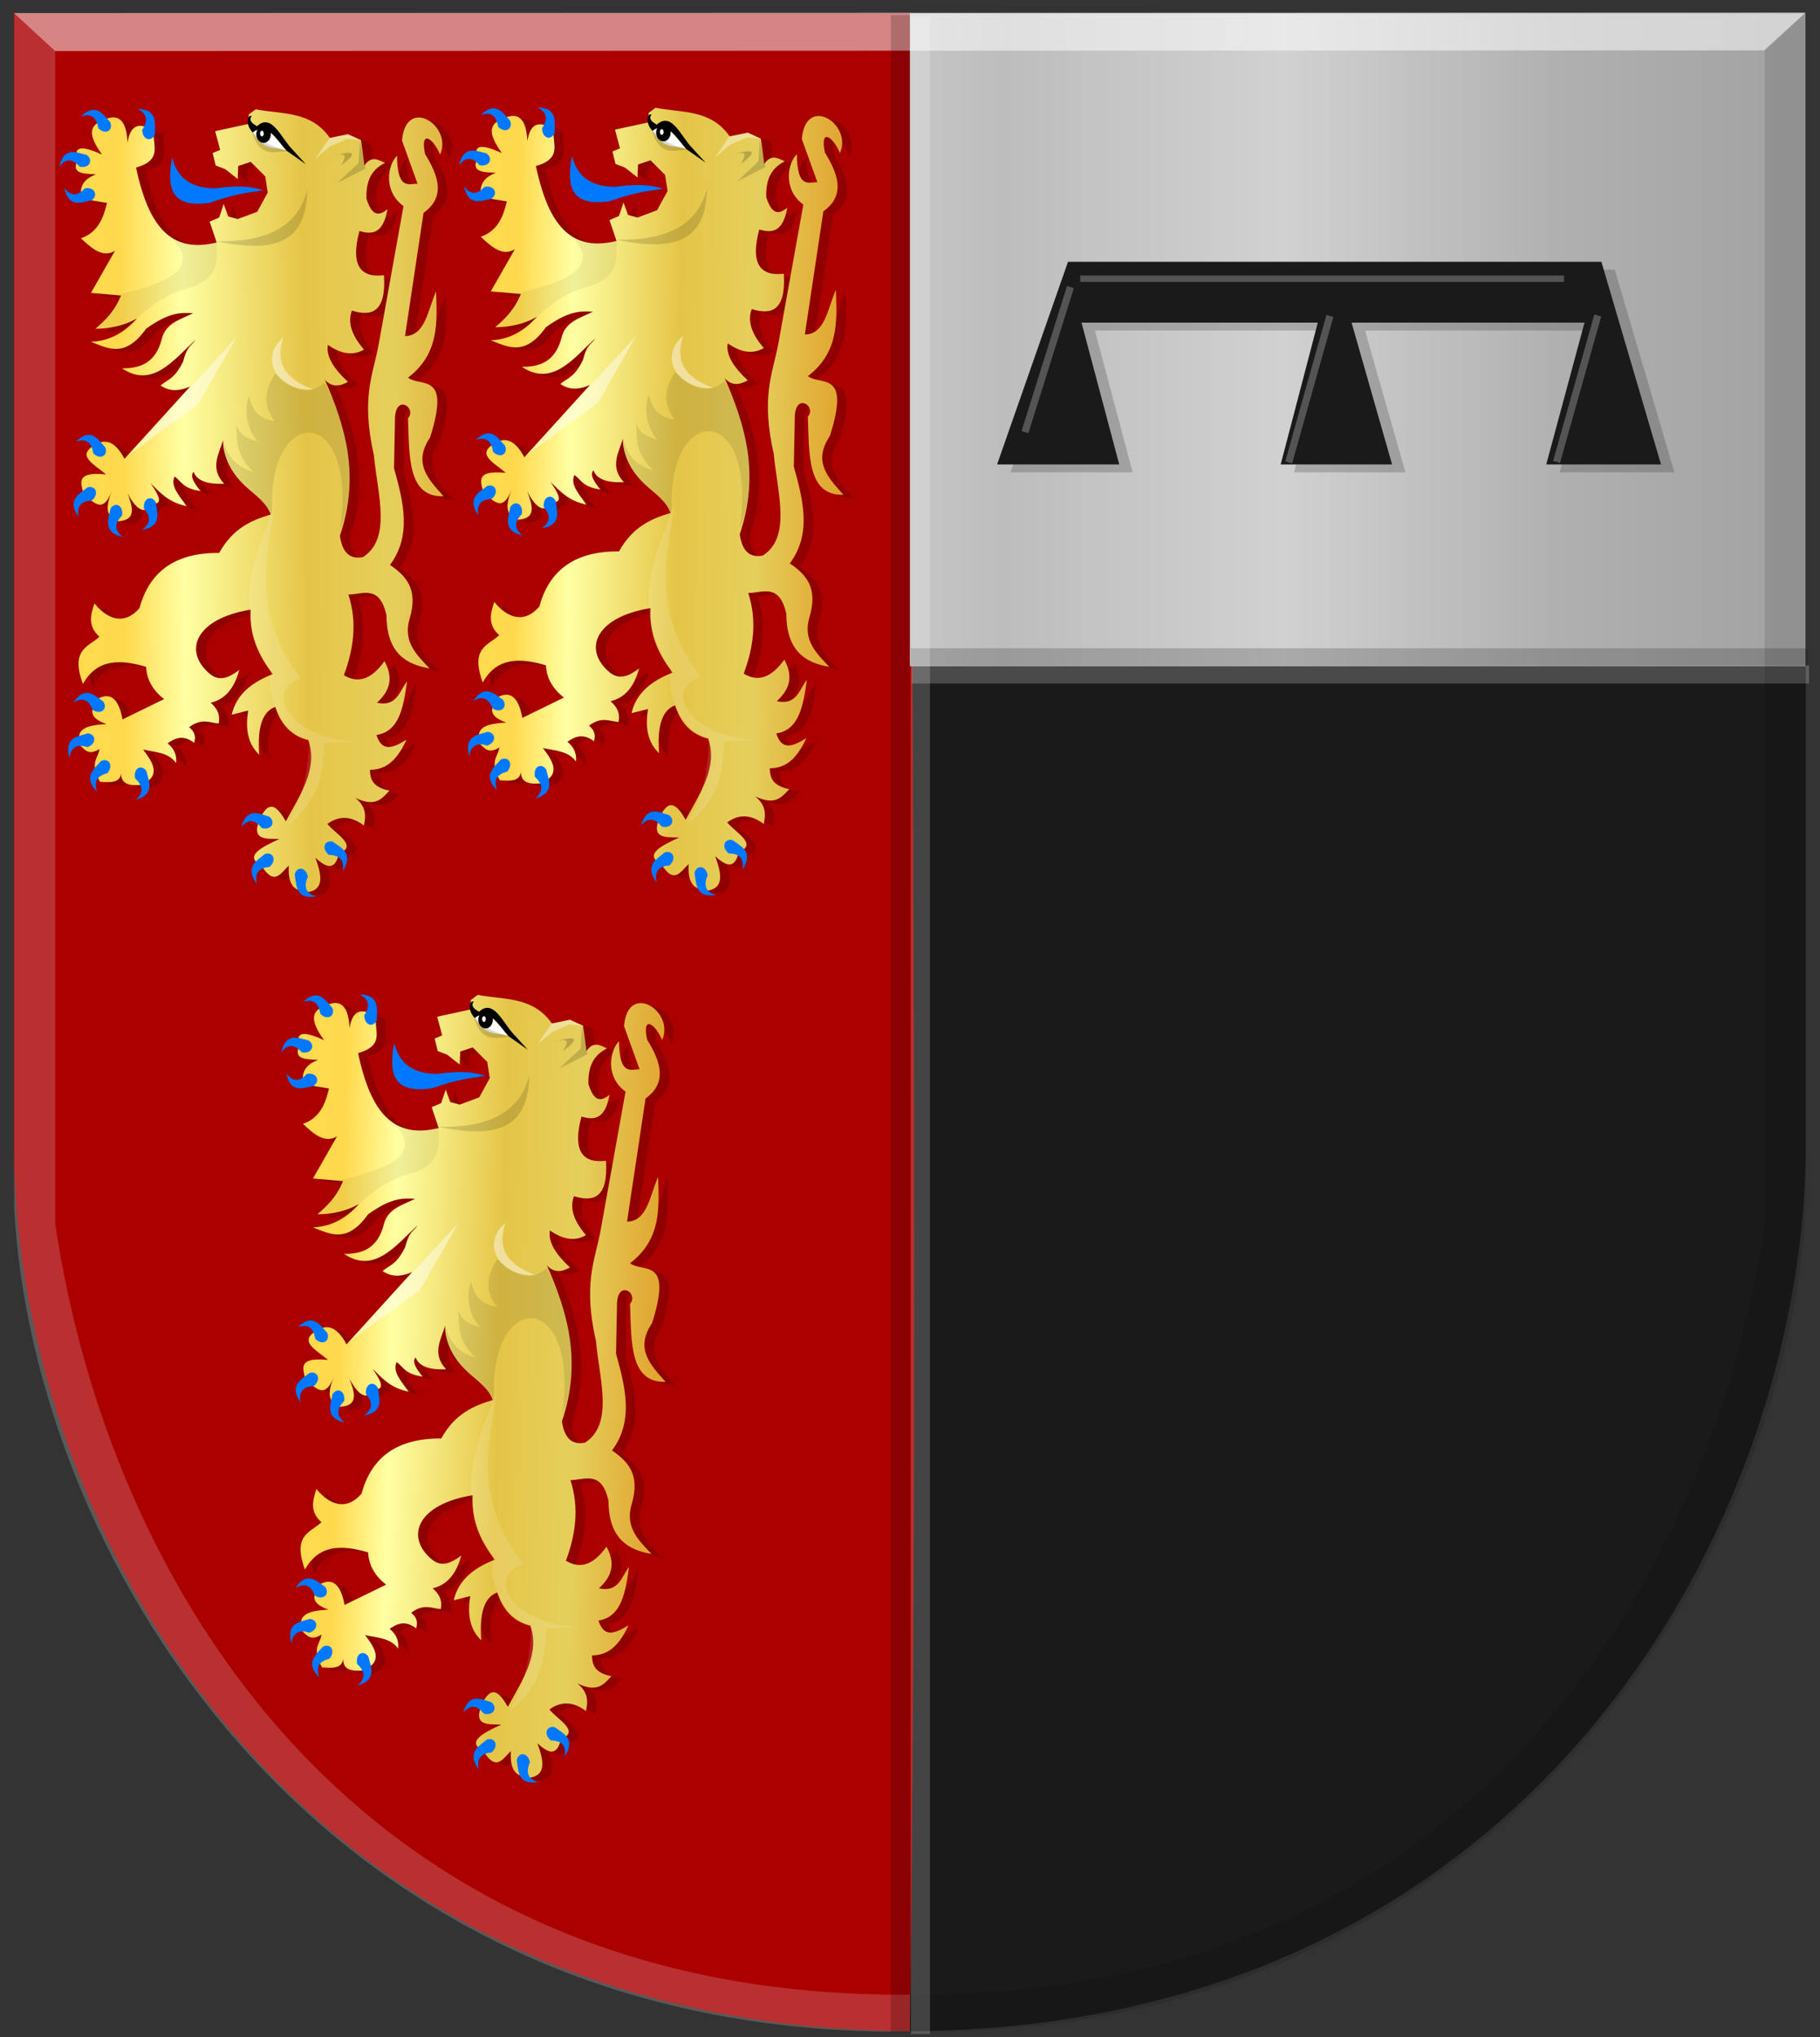 <?xml version="1.0" encoding="UTF-8" standalone="no"?>
<!-- Created with Inkscape (http://www.inkscape.org/) -->

<svg
   xmlns:dc="http://purl.org/dc/elements/1.1/"
   xmlns:cc="http://creativecommons.org/ns#"
   xmlns:rdf="http://www.w3.org/1999/02/22-rdf-syntax-ns#"
   xmlns:svg="http://www.w3.org/2000/svg"
   xmlns="http://www.w3.org/2000/svg"
   xmlns:xlink="http://www.w3.org/1999/xlink"
   xmlns:sodipodi="http://sodipodi.sourceforge.net/DTD/sodipodi-0.dtd"
   xmlns:inkscape="http://www.inkscape.org/namespaces/inkscape"
   width="285.906"
   height="319.887"
   id="svg32041"
   version="1.1"
   inkscape:version="0.48.4 r9939"
   sodipodi:docname="Nieuw document 84">
  <rect width="100%" height="100%" fill="#333333" stroke="none"/>
  <defs
     id="defs32043">
    <linearGradient
       inkscape:collect="always"
       xlink:href="#linearGradient4053-4-8-3-4-70-1-8-8-6-8"
       id="linearGradient31389-8-0"
       x1="7782.902"
       y1="3588.38"
       x2="7922.292"
       y2="3584.312"
       gradientUnits="userSpaceOnUse"
       gradientTransform="matrix(-0.483,0,0,0.492,4073.825,-1318.271)" />
    <linearGradient
       id="linearGradient4053-4-8-3-4-70-1-8-8-6-8">
      <stop
         style="stop-color:#cc992d;stop-opacity:1;"
         offset="0"
         id="stop4055-9-6-3-5-7-3-1-87-9-7" />
      <stop
         style="stop-color:#e1a832;stop-opacity:1;"
         offset="0.143"
         id="stop4057-8-0-4-2-91-8-3-4-8-2" />
      <stop
         id="stop4059-2-1-2-9-5-7-8-00-3-8"
         offset="0.321"
         style="stop-color:#e5cf5c;stop-opacity:1;" />
      <stop
         style="stop-color:#e5c547;stop-opacity:1;"
         offset="0.5"
         id="stop4061-4-2-2-12-86-9-1-5-5-37" />
      <stop
         id="stop4063-5-6-0-49-39-4-6-9-5-5"
         offset="0.75"
         style="stop-color:#ffffa3;stop-opacity:1;" />
      <stop
         style="stop-color:#ffd94d;stop-opacity:1;"
         offset="0.875"
         id="stop4065-2-0-1-93-45-4-9-9-0-4" />
      <stop
         id="stop4067-9-5-2-76-3-3-8-5-5-1"
         offset="1"
         style="stop-color:#ffdb4e;stop-opacity:1;" />
    </linearGradient>
    <linearGradient
       inkscape:collect="always"
       xlink:href="#linearGradient4053-4-8-3-4-70-1-8-8-6-1"
       id="linearGradient31389-8-8"
       x1="7781.866"
       y1="3586.346"
       x2="7922.292"
       y2="3584.312"
       gradientUnits="userSpaceOnUse"
       gradientTransform="matrix(-0.483,0,0,0.492,4101.756,-1457.571)" />
    <linearGradient
       id="linearGradient4053-4-8-3-4-70-1-8-8-6-1">
      <stop
         style="stop-color:#cc992d;stop-opacity:1;"
         offset="0"
         id="stop4055-9-6-3-5-7-3-1-87-9-5" />
      <stop
         style="stop-color:#e1a832;stop-opacity:1;"
         offset="0.143"
         id="stop4057-8-0-4-2-91-8-3-4-8-0" />
      <stop
         id="stop4059-2-1-2-9-5-7-8-00-3-7"
         offset="0.321"
         style="stop-color:#e5cf5c;stop-opacity:1;" />
      <stop
         style="stop-color:#e5c547;stop-opacity:1;"
         offset="0.5"
         id="stop4061-4-2-2-12-86-9-1-5-5-3" />
      <stop
         id="stop4063-5-6-0-49-39-4-6-9-5-4"
         offset="0.75"
         style="stop-color:#ffffa3;stop-opacity:1;" />
      <stop
         style="stop-color:#ffd94d;stop-opacity:1;"
         offset="0.875"
         id="stop4065-2-0-1-93-45-4-9-9-0-1" />
      <stop
         id="stop4067-9-5-2-76-3-3-8-5-5-5"
         offset="1"
         style="stop-color:#ffdb4e;stop-opacity:1;" />
    </linearGradient>
    <linearGradient
       inkscape:collect="always"
       xlink:href="#linearGradient4053-4-8-3-4-70-1-8-8-6"
       id="linearGradient31389-8"
       x1="7763.222"
       y1="3582.278"
       x2="7922.292"
       y2="3584.312"
       gradientUnits="userSpaceOnUse"
       gradientTransform="matrix(-0.483,0,0,0.492,4038.947,-1457.331)" />
    <linearGradient
       id="linearGradient4053-4-8-3-4-70-1-8-8-6">
      <stop
         style="stop-color:#cc992d;stop-opacity:1;"
         offset="0"
         id="stop4055-9-6-3-5-7-3-1-87-9" />
      <stop
         style="stop-color:#e1a832;stop-opacity:1;"
         offset="0.143"
         id="stop4057-8-0-4-2-91-8-3-4-8" />
      <stop
         id="stop4059-2-1-2-9-5-7-8-00-3"
         offset="0.321"
         style="stop-color:#e5cf5c;stop-opacity:1;" />
      <stop
         style="stop-color:#e5c547;stop-opacity:1;"
         offset="0.5"
         id="stop4061-4-2-2-12-86-9-1-5-5" />
      <stop
         id="stop4063-5-6-0-49-39-4-6-9-5"
         offset="0.75"
         style="stop-color:#ffffa3;stop-opacity:1;" />
      <stop
         style="stop-color:#ffd94d;stop-opacity:1;"
         offset="0.875"
         id="stop4065-2-0-1-93-45-4-9-9-0" />
      <stop
         id="stop4067-9-5-2-76-3-3-8-5-5"
         offset="1"
         style="stop-color:#ffdb4e;stop-opacity:1;" />
    </linearGradient>
    <linearGradient
       inkscape:collect="always"
       xlink:href="#linearGradient35623-8"
       id="linearGradient31280"
       x1="7165.776"
       y1="3516.137"
       x2="7396.933"
       y2="3516.137"
       gradientUnits="userSpaceOnUse"
       gradientTransform="matrix(1.059,0,0,1,-8071.47,-3236.633)" />
    <linearGradient
       id="linearGradient35623-8">
      <stop
         style="stop-color:#a3a3a3;stop-opacity:1;"
         offset="0"
         id="stop35625-4" />
      <stop
         style="stop-color:#b0b0b0;stop-opacity:1;"
         offset="0.143"
         id="stop35627-5" />
      <stop
         id="stop35629-6"
         offset="0.321"
         style="stop-color:#d1d1d1;stop-opacity:1;" />
      <stop
         style="stop-color:#bdbdbd;stop-opacity:1;"
         offset="0.5"
         id="stop35631-9" />
      <stop
         id="stop35633-3"
         offset="0.75"
         style="stop-color:#e5e5e5;stop-opacity:1;" />
      <stop
         style="stop-color:#cccccc;stop-opacity:1;"
         offset="0.875"
         id="stop35635-6" />
      <stop
         id="stop35637-2"
         offset="1"
         style="stop-color:#cccccc;stop-opacity:1;" />
    </linearGradient>
  </defs>
  <sodipodi:namedview
     id="base"
     pagecolor="#ffffff"
     bordercolor="#666666"
     borderopacity="1.0"
     inkscape:pageopacity="0.0"
     inkscape:pageshadow="2"
     inkscape:zoom="0.35"
     inkscape:cx="172.21875"
     inkscape:cy="13.680847"
     inkscape:document-units="px"
     inkscape:current-layer="layer1"
     showgrid="false"
     fit-margin-top="0"
     fit-margin-left="0"
     fit-margin-right="0"
     fit-margin-bottom="0"
     inkscape:window-width="1600"
     inkscape:window-height="837"
     inkscape:window-x="-8"
     inkscape:window-y="-8"
     inkscape:window-maximized="1" />
  <g
     inkscape:label="Laag 1"
     inkscape:groupmode="layer"
     id="layer1"
     transform="translate(-202.781,-226.156)">
    <path
       style="fill:#1a1a1a;fill-opacity:1;stroke:#ffffff;stroke-width:1.736px;stroke-linecap:butt;stroke-linejoin:miter;stroke-opacity:0"
       d="m 345.712,228.242 140.748,0 0,179.043 c -0.786,59.113 -43.828,137.392 -140.748,137.82 -58.683,-95.765 -42.341,-199.036 -0.029,-306.919 0.561,-1.43 -134.842,-7.826 -134.836,-9.351 0,-0.432 11.949,-0.551 23.839,-0.508 37.396,0.135 111.023,1.274 111.026,-0.082 z"
       id="path2836-5-6-1-7-1-1-9-5-0"
       sodipodi:nodetypes="ccccssscc"
       inkscape:connector-curvature="0" />
    <path
       style="fill:#aa0000;fill-opacity:1;stroke:#ffffff;stroke-width:1.736px;stroke-linecap:butt;stroke-linejoin:miter;stroke-opacity:0"
       d="m 345.716,228.24 -112.864,0 -27.884,0 0,179.043 c 0.786,59.112 43.828,137.392 140.748,137.82 1.359,-104.611 0.295,-209.639 0,-316.863 z"
       id="path2836-5-6-1-7-7-4-5-0"
       sodipodi:nodetypes="cccccc"
       inkscape:connector-curvature="0" />
    <rect
       style="fill:url(#linearGradient31280);fill-opacity:1;stroke:none"
       id="rect31254-9"
       width="140.714"
       height="102.53"
       x="-486.42"
       y="228.239"
       transform="scale(-1,1)" />
    <path
       style="fill:#1a1a1a;fill-opacity:0.212;stroke:none"
       d="m 361.521,300.329 11.137,-31.82 83.792,0 9.369,31.82 -18.031,0 6.01,-22.274 -36.593,0 6.364,22.274 -17.501,0 5.834,-22.274 -37.123,0 5.929,22.274 z"
       id="path31288"
       inkscape:connector-curvature="0" />
    <path
       style="fill:#1a1a1a;fill-opacity:1;stroke:none"
       d="m 359.417,299.089 11.137,-31.82 83.792,0 9.369,31.82 -18.031,0 6.01,-22.274 -36.593,0 6.364,22.274 -17.501,0 5.833,-22.274 -37.123,0 5.929,22.274 z"
       id="path31288-5"
       inkscape:connector-curvature="0" />
    <rect
       style="fill:#ffffff;fill-opacity:0.255;stroke:none"
       id="rect31293-1"
       width="76"
       height="1"
       x="372.479"
       y="269.429" />
    <rect
       style="fill:#ffffff;fill-opacity:0.255;stroke:none"
       id="rect31295-8"
       width="23.875"
       height="1.125"
       x="-171.794"
       y="434.62"
       transform="matrix(0.299,-0.954,0.954,0.299,0,0)" />
    <rect
       style="fill:#ffffff;fill-opacity:0.255;stroke:none"
       id="rect31295-0-2"
       width="23.875"
       height="1.125"
       x="-177.752"
       y="470.254"
       transform="matrix(0.271,-0.963,0.963,0.271,0,0)"
       inkscape:transform-center-x="-1.8740869"
       inkscape:transform-center-y="-0.054922939" />
    <rect
       style="fill:#ffffff;fill-opacity:0.255;stroke:none"
       id="rect31295-0-6-7"
       width="23.875"
       height="1.125"
       x="-166.281"
       y="510.724"
       transform="matrix(0.271,-0.963,0.963,0.271,0,0)"
       inkscape:transform-center-x="-1.8740869"
       inkscape:transform-center-y="-0.054922939" />
    <rect
       style="fill:#1a1a1a;fill-opacity:0.212;stroke:none"
       id="rect31363"
       width="140.958"
       height="2.828"
       x="345.845"
       y="327.951" />
    <rect
       style="fill:#ffffff;fill-opacity:0.212;stroke:none"
       id="rect31363-2"
       width="140.958"
       height="2.828"
       x="346.009"
       y="330.654" />
    <path
       style="fill:#000000;fill-opacity:0.151;stroke:none"
       d="m 256.105,248.314 -11.645,-4.492 -1.101,0.817 0,1.47 -5.272,1.143 0.787,2.94 -1.18,0.49 0.472,1.96 1.495,0.572 1.967,1.552 0.079,-2.042 1.967,-0.653 2.282,2.287 0.393,2.532 -1.652,3.022 -3.068,1.143 -1.495,-0.408 -0.708,-1.96 -0.708,2.124 -1.495,0.653 1.101,3.267 c -7.952,2.016 -10.959,-3.839 -12.668,-11.76 4.373,-1.228 2.441,-3.702 2.833,-5.717 -2.691,-1.733 -3.779,-0.593 -4.17,1.797 -0.147,-3.409 -1.349,-4.809 -4.013,-3.43 -2.563,0.971 -1.583,3.046 0,5.309 -4.457,-2.031 -4.17,-0.465 -3.934,1.062 -0.828,1.992 1.175,1.949 2.99,2.042 -1.633,0.646 -2.735,1.677 -2.282,3.838 l 4.013,0.653 c -0.564,2.432 -1.453,4.629 -4.091,5.554 1.713,1.605 3.432,3.126 5.35,1.96 l -3.777,6.615 4.721,0.408 c -1.066,2.588 -2.537,3.916 -4.013,5.227 2.375,-0.032 4.575,-0.514 6.53,-1.633 -1.865,2.078 -4.119,3.551 -7.239,3.675 2.7,1.048 5.346,2.596 8.655,-2.042 3.707,-2.678 5.528,-2.529 7.396,-2.45 -1.97,1.011 -4.367,1.516 -4.957,4.165 -0.973,3.652 -3.366,4.519 -6.216,4.492 4.729,3.19 8.041,-1.222 11.566,-4.492 -0.656,1.023 -1.311,0.862 -1.967,3.43 -1.342,2.767 -2.389,2.768 -3.541,3.757 1.547,1.061 3.095,0.834 4.642,0.163 l -10.307,11.352 c -1.329,-2.528 -2.92,-3.432 -4.878,-2.042 -2.704,1.656 0.347,3.04 1.967,4.492 -5.361,-0.545 -3.65,1.794 -3.462,3.512 1.444,0.278 2.773,3.144 4.406,-0.898 -0.916,2.188 -1.183,4.061 1.023,4.737 2.918,-0.201 2.189,-2.294 1.416,-4.41 1.439,2.755 2.783,3.451 4.013,1.633 1.624,0.11 0.893,-1.353 -0.393,-3.185 1.486,1.437 2.768,2.994 5.665,3.594 -1.057,-1.552 -2.613,-3.103 -1.888,-4.655 1.145,0.813 1.247,1.866 4.091,2.287 -1.074,-1.282 -1.698,-2.39 -1.101,-3.022 0.506,1.421 2.196,1.981 4.799,1.878 -2.296,-2.442 -0.84,-4.624 -0.157,-6.86 -0.092,1.896 0.787,4.767 3.47,7.209 1.422,1.294 3.354,2.589 4.005,4.47 -3.006,0.909 -5.925,2.131 -8.104,6.043 -6.806,-0.069 -10.95,2.846 -12.51,8.657 -2.984,3.428 -5.943,0.726 -7.081,-0.735 -0.618,1.818 -1.068,3.622 0.787,5.227 -1.71,1.601 -4.626,1.95 -2.596,7.432 2.195,-3.97 5.844,-3.914 9.914,-2.695 0.108,1.784 0.841,3.497 2.833,5.063 l -6.53,3.185 c -0.602,-3.331 -1.968,-4.481 -4.249,-3.022 -0.307,1.283 -1.571,2.6 1.731,3.757 -2.65,0.179 -5.142,0.476 -4.091,3.43 0.741,0.588 1.252,1.557 2.99,0.49 -0.195,1.531 -1.607,2.052 0.079,5.145 1.756,0.108 3.589,0.31 3.305,-2.123 -0.012,1.415 -0.164,2.909 3.068,2.613 3.287,-1.305 2.061,-3.391 0.394,-5.554 1.919,0.414 4.065,0.477 5.193,2.123 0.121,-1.133 -0.202,-2.188 -1.338,-3.103 1.169,-0.797 2.386,-1.422 4.17,-0.082 0.244,-0.817 0.218,-1.634 -0.787,-2.45 2.018,-1.494 3.205,-0.685 4.642,-0.572 0.31,-1.468 -0.317,-2.449 -1.259,-3.267 2.232,-0.514 3.722,-2.236 4.485,-5.145 -1.521,1.154 -3.042,1.872 -4.563,0.653 -4.35,-3.569 -2.343,-8.716 6.373,-10.127 -0.274,3.994 1.229,7.218 3.462,10.127 -3.25,1.267 -5.711,3.149 -6.452,6.37 l 2.596,-0.653 c -0.47,2.808 -0.103,5.221 1.731,6.942 -0.342,-4.399 0.552,-6.817 2.518,-7.514 0.957,3.005 2.768,4.616 5.193,5.227 1.543,4.396 -1.246,8.555 -3.541,12.741 -1.973,-3.543 -2.992,-2.328 -3.934,-0.735 -1.754,3.85 0.829,3.435 2.911,3.512 -2.893,1.342 -5.611,2.691 -2.754,4.247 2.011,3.217 3.033,1.039 4.249,-0.082 -0.207,3.8 1.433,3.978 3.068,4.165 2.569,-0.452 2.051,-2.79 1.101,-5.39 1.651,1.521 3.087,2.146 3.698,-0.653 3.091,-1.218 -0.501,-3.04 -1.81,-4.655 1.915,-1.397 3.829,-1.188 5.744,0.245 0.303,-1.443 0.423,-2.886 -1.338,-4.329 3.2,1.53 4.178,0.062 5.35,-1.143 -2.728,-0.544 -3.026,-1.865 -3.069,-3.267 1.997,-0.033 3.954,-0.819 5.744,-4.737 -1.935,1.18 -3.815,2.144 -4.721,-0.735 3.631,-0.555 4.246,-4.449 4.8,-8.412 -1.215,1.526 -1.572,4.031 -4.721,3.349 1.753,-1.651 2.795,-3.578 1.18,-6.534 -1.925,2.699 -4.029,3.642 -6.373,2.205 1.48,-4.035 2.151,-8.19 0.708,-12.659 2.263,-0.033 4.899,-1.609 5.98,3.267 0.039,5.843 2.976,7.678 6.766,8.33 -2.015,-2.118 -4.188,-4.16 -3.147,-7.759 1.441,-4.716 -0.579,-6.785 -3.069,-8.494 3.454,-4.643 2.102,-9.909 0.629,-15.191 l 0.157,-8.004 c 0.229,-3.661 3.451,-1.428 2.046,0.163 0.223,5.911 -0.107,12.438 5.586,12.251 -2.324,-2.607 -4.895,-5.141 -2.124,-9.229 3.281,-10.365 -1.345,-7.832 -3.462,-9.392 4.941,-3.798 4.562,-8.701 4.406,-13.557 -1.282,2.84 -1.668,6.984 -4.878,7.024 l 2.911,-19.356 c 3.433,-2.431 2.422,-5.717 0.236,-9.229 -0.837,-4.066 1.403,-2.338 2.36,0.082 2.043,-4.537 -5.375,-9.285 -5.98,-2.205 l 2.439,6.779 c -1.464,0.029 -3.168,0.983 -3.226,-4.41 -1.595,1.67 -2.069,5.705 1.023,7.922 l -3.934,21.888 c -0.913,4.787 -2.751,8.231 -0.708,17.314 0.547,5.982 2.827,13.001 -1.731,15.926 -2.234,0.425 -3.27,-0.947 -3.619,-3.349 3.198,-9.501 0.865,-17.15 -2.361,-24.501 1.089,1.211 2.322,1.069 3.619,0.327 -2.199,-2.032 -3.462,-3.984 -3.147,-5.798 1.888,1.299 3.777,1.825 5.665,0.735 -1.739,-2.042 -2.66,-4.084 -1.888,-6.125 3.186,1.002 5.399,0.163 5.036,-5.554 -3.925,0.46 -5.229,-1.834 -3.855,-6.942 1.938,0.561 3.711,0.523 4.406,-3.43 -1.869,1.579 -2.68,0.231 -3.305,-1.633 -0.12,-3.261 1.153,-4.756 2.911,-5.635 -1.075,-0.515 -2.151,-1.186 -3.226,0.408 l -0.551,-4.002 -2.046,-0.898 z"
       id="path7708-9"
       inkscape:connector-curvature="0"
       sodipodi:nodetypes="ccccccccccccccccccccccccccccccccccccccccccccccccccccccccccccsccccccccccccccccccccccccccccccccccccccccccccccccccccccccccccccccccccccccccccccccccccccccc" />
    <path
       style="fill:#000000;stroke:none"
       d="m 243.988,247.498 c 1.99,3.042 3.526,2.147 5.232,2.736 -1.744,-2.645 -3.488,-4.908 -5.232,-2.736 z"
       id="path7710-3"
       inkscape:connector-curvature="0"
       sodipodi:nodetypes="ccc" />
    <path
       style="fill:#000000;stroke:none"
       d="m 243.831,244.884 c -0.606,-0.281 -1.102,1.245 0.157,2.573 2.224,-1.804 3.812,1.213 5.311,2.858 l 3.029,2.123 -2.046,-2.246 c -1.801,-1.751 -3.258,-5.888 -5.626,-3.716 -0.687,-0.424 -1.369,-0.85 -0.826,-1.593 z"
       id="path7714-8"
       inkscape:connector-curvature="0"
       sodipodi:nodetypes="ccccccc" />
    <path
       style="fill:#000000;fill-opacity:0.156;stroke:none"
       d="m 243.831,247.212 c 1.132,4.243 3.451,3.315 5.586,3.185 -1.862,-0.621 -3.724,-1.092 -5.586,-3.185 z"
       id="path7716-1"
       inkscape:connector-curvature="0"
       sodipodi:nodetypes="ccc" />
    <path
       sodipodi:type="arc"
       style="fill:#000000;fill-opacity:1;stroke:none"
       id="path7718-0"
       sodipodi:cx="858.64862"
       sodipodi:cy="544.37854"
       sodipodi:rx="1.281631"
       sodipodi:ry="1.4805049"
       d="m 859.93,544.379 c 0,0.818 -0.574,1.48 -1.282,1.48 -0.708,0 -1.282,-0.663 -1.282,-1.48 0,-0.818 0.574,-1.48 1.282,-1.48 0.708,0 1.282,0.663 1.282,1.48 z"
       transform="matrix(0.89,0,0,0.924,-518.507,-255.28)" />
    <path
       transform="matrix(0.89,0,0,0.924,-518.193,-254.79)"
       sodipodi:type="arc"
       style="fill:#000000;fill-opacity:1;stroke:none"
       id="path7720-3"
       sodipodi:cx="858.00781"
       sodipodi:cy="543.73773"
       sodipodi:rx="0.3314563"
       sodipodi:ry="0.4861359"
       d="m 858.339,543.738 c 0,0.268 -0.148,0.486 -0.331,0.486 -0.183,0 -0.331,-0.218 -0.331,-0.486 0,-0.268 0.148,-0.486 0.331,-0.486 0.183,0 0.331,0.218 0.331,0.486 z" />
    <path
       style="fill:#000000;fill-opacity:0.198;stroke:none"
       d="m 256.479,251.234 c 2.728,-0.903 1.979,0.303 1.397,1.409 5.113,-3.838 -3.013,-0.874 -1.397,-1.409 z"
       id="path7728-8"
       inkscape:connector-curvature="0"
       sodipodi:nodetypes="scs" />
    <path
       style="fill:#000000;stroke:none"
       d="m 224.16,298.378 17.231,-18.703 -5.98,10.454 z"
       id="path7848-6"
       inkscape:connector-curvature="0" />
    <path
       style="fill:#000000;stroke:none"
       d="m 248.801,279.625 c -3.804,3.182 -1.238,8.456 4.729,8.2 -5.264,-1.932 -5.809,-4.89 -4.729,-8.2 z"
       id="path7850-9"
       inkscape:connector-curvature="0"
       sodipodi:nodetypes="ccc" />
    <path
       style="fill:url(#linearGradient31389-8);fill-opacity:1;stroke:none"
       d="m 254.598,247.814 c -2.983,-4.292 -7.541,-3.686 -11.645,-4.492 l -1.101,0.817 0,1.47 -5.272,1.143 0.787,2.94 -1.18,0.49 0.472,1.96 1.495,0.572 1.967,1.552 0.079,-2.042 1.967,-0.653 2.282,2.287 0.393,2.532 -1.652,3.022 -3.068,1.143 -1.495,-0.408 -0.708,-1.96 -0.708,2.123 -1.495,0.653 1.101,3.267 c -7.952,2.016 -10.959,-3.839 -12.668,-11.761 4.373,-1.228 2.441,-3.702 2.833,-5.717 -2.691,-1.734 -3.779,-0.593 -4.17,1.797 -0.147,-3.409 -1.349,-4.81 -4.013,-3.43 -2.563,0.971 -1.583,3.046 0,5.309 -4.457,-2.031 -4.17,-0.465 -3.934,1.062 -0.828,1.992 1.175,1.949 2.99,2.042 -1.633,0.646 -2.735,1.677 -2.282,3.838 l 4.013,0.653 c -0.564,2.432 -1.453,4.629 -4.091,5.554 1.713,1.605 3.432,3.126 5.35,1.96 l -3.777,6.615 4.721,0.408 c -1.066,2.588 -2.537,3.916 -4.013,5.227 2.374,-0.032 4.575,-0.514 6.53,-1.633 -1.865,2.077 -4.119,3.551 -7.239,3.675 2.7,1.048 5.346,2.596 8.655,-2.042 3.707,-2.678 5.528,-2.529 7.396,-2.45 -1.97,1.011 -4.367,1.516 -4.957,4.165 -0.973,3.652 -3.366,4.519 -6.216,4.492 4.729,3.19 8.041,-1.222 11.566,-4.492 -0.656,1.023 -1.311,0.862 -1.967,3.43 -1.342,2.767 -2.389,2.768 -3.541,3.757 1.547,1.062 3.095,0.834 4.642,0.163 l -10.307,11.352 c -1.329,-2.528 -2.92,-3.432 -4.878,-2.042 -2.705,1.656 0.347,3.04 1.967,4.492 -5.361,-0.545 -3.65,1.794 -3.462,3.512 1.444,0.278 2.773,3.144 4.406,-0.898 -0.916,2.188 -1.183,4.061 1.023,4.737 2.918,-0.201 2.189,-2.294 1.416,-4.41 1.439,2.755 2.783,3.451 4.013,1.633 1.624,0.109 0.893,-1.353 -0.393,-3.185 1.486,1.437 2.768,2.994 5.665,3.594 -1.057,-1.552 -2.613,-3.103 -1.888,-4.655 1.145,0.813 1.247,1.866 4.091,2.287 -1.074,-1.282 -1.698,-2.39 -1.102,-3.022 0.506,1.421 2.197,1.981 4.8,1.878 -2.296,-2.442 -0.84,-4.624 -0.157,-6.86 -0.092,1.895 0.786,4.767 3.47,7.208 1.422,1.294 3.354,2.59 4.005,4.47 -3.006,0.909 -5.925,2.131 -8.104,6.044 -6.806,-0.069 -10.95,2.846 -12.51,8.657 -2.984,3.427 -5.942,0.726 -7.081,-0.735 -0.618,1.819 -1.068,3.622 0.787,5.227 -1.71,1.601 -4.626,1.95 -2.596,7.432 2.195,-3.97 5.844,-3.914 9.914,-2.695 0.108,1.784 0.841,3.497 2.833,5.064 l -6.53,3.185 c -0.602,-3.331 -1.968,-4.481 -4.249,-3.022 -0.307,1.283 -1.571,2.599 1.731,3.757 -2.65,0.179 -5.142,0.477 -4.091,3.43 0.741,0.589 1.252,1.557 2.99,0.49 -0.195,1.532 -1.607,2.052 0.079,5.145 1.756,0.108 3.589,0.31 3.305,-2.123 -0.012,1.415 -0.164,2.91 3.068,2.614 3.287,-1.305 2.061,-3.391 0.393,-5.554 1.92,0.414 4.065,0.477 5.193,2.123 0.121,-1.133 -0.202,-2.188 -1.337,-3.103 1.169,-0.797 2.387,-1.422 4.17,-0.082 0.244,-0.817 0.218,-1.633 -0.787,-2.45 2.019,-1.495 3.205,-0.686 4.642,-0.572 0.309,-1.467 -0.317,-2.449 -1.259,-3.267 2.231,-0.514 3.722,-2.236 4.485,-5.145 -1.521,1.154 -3.042,1.872 -4.564,0.653 -4.35,-3.569 -2.343,-8.716 6.373,-10.127 -0.274,3.994 1.229,7.218 3.462,10.127 -3.25,1.267 -5.711,3.149 -6.452,6.37 l 2.597,-0.653 c -0.47,2.808 -0.103,5.221 1.731,6.942 -0.342,-4.399 0.551,-6.817 2.518,-7.514 0.957,3.005 2.768,4.616 5.193,5.227 1.543,4.396 -1.246,8.555 -3.541,12.741 -1.973,-3.543 -2.992,-2.328 -3.934,-0.735 -1.754,3.85 0.829,3.434 2.911,3.512 -2.893,1.342 -5.611,2.691 -2.754,4.247 2.012,3.217 3.033,1.039 4.249,-0.082 -0.207,3.8 1.433,3.978 3.069,4.165 2.569,-0.452 2.051,-2.79 1.102,-5.39 1.651,1.521 3.087,2.146 3.698,-0.653 3.091,-1.218 -0.501,-3.04 -1.81,-4.655 1.915,-1.397 3.829,-1.188 5.744,0.245 0.303,-1.443 0.423,-2.886 -1.337,-4.329 3.2,1.53 4.177,0.062 5.35,-1.143 -2.728,-0.545 -3.026,-1.865 -3.068,-3.267 1.997,-0.033 3.954,-0.819 5.744,-4.737 -1.935,1.18 -3.815,2.144 -4.721,-0.735 3.631,-0.555 4.246,-4.449 4.8,-8.412 -1.215,1.526 -1.572,4.031 -4.721,3.349 1.754,-1.652 2.795,-3.579 1.18,-6.534 -1.925,2.699 -4.028,3.642 -6.373,2.205 1.48,-4.035 2.151,-8.19 0.708,-12.659 2.263,-0.033 4.899,-1.609 5.98,3.267 0.039,5.843 2.976,7.678 6.767,8.331 -2.015,-2.118 -4.188,-4.16 -3.147,-7.759 1.441,-4.716 -0.578,-6.785 -3.068,-8.494 3.454,-4.643 2.102,-9.909 0.629,-15.191 l 0.157,-8.004 c 0.229,-3.661 3.451,-1.428 2.046,0.163 0.223,5.911 -0.107,12.438 5.587,12.251 -2.324,-2.607 -4.895,-5.142 -2.124,-9.229 3.281,-10.365 -1.345,-7.832 -3.462,-9.392 4.941,-3.798 4.562,-8.701 4.406,-13.557 -1.282,2.84 -1.668,6.985 -4.878,7.024 l 2.911,-19.356 c 3.433,-2.431 2.422,-5.717 0.236,-9.229 -0.837,-4.066 1.403,-2.338 2.36,0.082 2.043,-4.537 -5.375,-9.285 -5.98,-2.205 l 2.439,6.779 c -1.464,0.029 -3.168,0.983 -3.226,-4.41 -1.595,1.67 -2.069,5.705 1.023,7.922 l -3.934,21.888 c -0.913,4.787 -2.751,8.23 -0.708,17.314 0.547,5.982 2.827,13.001 -1.731,15.926 -2.234,0.425 -3.27,-0.947 -3.619,-3.349 3.198,-9.501 0.864,-17.15 -2.361,-24.501 1.089,1.211 2.322,1.069 3.619,0.327 -2.199,-2.032 -3.462,-3.984 -3.147,-5.799 1.888,1.299 3.776,1.825 5.665,0.735 -1.739,-2.042 -2.66,-4.083 -1.888,-6.125 3.186,1.002 5.399,0.163 5.035,-5.553 -3.924,0.46 -5.229,-1.834 -3.855,-6.942 1.938,0.561 3.711,0.523 4.406,-3.43 -1.869,1.579 -2.68,0.231 -3.305,-1.633 -0.12,-3.261 1.153,-4.756 2.911,-5.635 -1.075,-0.515 -2.151,-1.186 -3.226,0.408 l -0.551,-4.002 -2.046,-0.898 z"
       id="path7708-0-8"
       inkscape:connector-curvature="0"
       sodipodi:nodetypes="ccccccccccccccccccccccccccccccccccccccccccccccccccccccccccccsccccccccccccccccccccccccccccccccccccccccccccccccccccccccccccccccccccccccccccccccccccccccc" />
    <path
       style="fill:#ffffff;stroke:none"
       d="m 242.481,246.998 c 1.99,3.042 3.526,2.147 5.232,2.736 -1.744,-2.645 -3.488,-4.908 -5.232,-2.736 z"
       id="path7710-1-9"
       inkscape:connector-curvature="0"
       sodipodi:nodetypes="ccc" />
    <path
       style="fill:#000000;stroke:none"
       d="m 242.324,244.384 c -0.606,-0.281 -1.102,1.246 0.157,2.573 2.224,-1.803 3.811,1.213 5.311,2.858 l 3.029,2.123 -2.046,-2.246 c -1.801,-1.751 -3.257,-5.888 -5.626,-3.716 -0.687,-0.424 -1.369,-0.85 -0.826,-1.593 z"
       id="path7714-4-4"
       inkscape:connector-curvature="0"
       sodipodi:nodetypes="ccccccc" />
    <path
       style="fill:#000000;fill-opacity:0.156;stroke:none"
       d="m 242.324,246.712 c 1.132,4.243 3.451,3.315 5.586,3.185 -1.862,-0.621 -3.724,-1.092 -5.586,-3.185 z"
       id="path7716-7-1"
       inkscape:connector-curvature="0"
       sodipodi:nodetypes="ccc" />
    <path
       sodipodi:type="arc"
       style="fill:#000000;fill-opacity:1;stroke:none"
       id="path7718-5-5"
       sodipodi:cx="858.64862"
       sodipodi:cy="544.37854"
       sodipodi:rx="1.281631"
       sodipodi:ry="1.4805049"
       d="m 859.93,544.379 c 0,0.818 -0.574,1.48 -1.282,1.48 -0.708,0 -1.282,-0.663 -1.282,-1.48 0,-0.818 0.574,-1.48 1.282,-1.48 0.708,0 1.282,0.663 1.282,1.48 z"
       transform="matrix(0.89,0,0,0.924,-520.014,-255.78)" />
    <path
       transform="matrix(0.89,0,0,0.924,-519.7,-255.29)"
       sodipodi:type="arc"
       style="fill:#ffffff;fill-opacity:1;stroke:none"
       id="path7720-5-6"
       sodipodi:cx="858.00781"
       sodipodi:cy="543.73773"
       sodipodi:rx="0.3314563"
       sodipodi:ry="0.4861359"
       d="m 858.339,543.738 c 0,0.268 -0.148,0.486 -0.331,0.486 -0.183,0 -0.331,-0.218 -0.331,-0.486 0,-0.268 0.148,-0.486 0.331,-0.486 0.183,0 0.331,0.218 0.331,0.486 z" />
    <path
       style="fill:#0078ff;fill-opacity:1;stroke:none"
       d="m 244.179,256.025 c -1.653,-0.454 -3.357,-0.888 -7.622,-0.289 -3.075,-0.076 -5.717,-0.956 -6.732,-4.851 -0.833,4.516 -0.41,8.075 5.953,7.103 4.45,-1.568 6.016,-1.539 8.401,-1.964 z"
       id="path7722-5-6"
       inkscape:connector-curvature="0"
       sodipodi:nodetypes="ccccc" />
    <path
       style="fill:#ffffff;fill-opacity:0.396;stroke:none"
       d="m 252.316,251.081 2.36,-1.96 2.675,-1.143 2.046,0.184 -1.947,-0.96 -2.892,0.633 z"
       id="path7724-0-6"
       inkscape:connector-curvature="0" />
    <path
       style="fill:#000000;fill-opacity:0.165;stroke:none"
       d="m 259.319,248.304 -0.197,3.43 -3.344,3.144 4.406,-2.246 z"
       id="path7726-9-6"
       inkscape:connector-curvature="0" />
    <path
       style="fill:#000000;fill-opacity:0.198;stroke:none"
       d="m 254.972,250.734 c 2.729,-0.903 1.979,0.303 1.397,1.409 5.113,-3.838 -3.013,-0.873 -1.397,-1.409 z"
       id="path7728-2-6"
       inkscape:connector-curvature="0"
       sodipodi:nodetypes="scs" />
    <path
       style="fill:#0078ff;fill-opacity:1;stroke:none"
       d="m 215.498,244.446 c 1.739,-0.59 2.466,0.289 2.726,1.848 1.14,1.14 2.369,0.329 1.892,-0.924 -1.211,-1.331 -2.266,-3.147 -4.618,-0.924 z"
       id="path7730-82-7"
       inkscape:connector-curvature="0"
       sodipodi:nodetypes="cccc" />
    <path
       style="fill:#0078ff;fill-opacity:1;stroke:none"
       d="m 224.396,243.257 c 1.645,0.83 1.581,1.987 0.724,3.295 0.057,1.642 1.484,1.945 1.979,0.7 0.02,-1.83 0.477,-3.897 -2.703,-3.995 z"
       id="path7730-1-4-1"
       inkscape:connector-curvature="0"
       sodipodi:nodetypes="cccc" />
    <path
       style="fill:#0078ff;fill-opacity:1;stroke:none"
       d="m 212.064,252.362 c 1.136,-1.488 2.21,-1.173 3.256,-0.022 1.557,0.297 2.15,-1.083 1.086,-1.855 -1.717,-0.415 -3.563,-1.325 -4.341,1.876 z"
       id="path7730-4-5-4"
       inkscape:connector-curvature="0"
       sodipodi:nodetypes="cccc" />
    <path
       style="fill:#0078ff;fill-opacity:1;stroke:none"
       d="m 212.871,255.62 c 1.099,1.518 2.181,1.23 3.254,0.106 1.564,-0.257 2.123,1.139 1.041,1.882 -1.727,0.371 -3.594,1.232 -4.295,-1.989 z"
       id="path7730-2-0-0"
       inkscape:connector-curvature="0"
       sodipodi:nodetypes="cccc" />
    <path
       style="fill:#0078ff;fill-opacity:1;stroke:none"
       d="m 214.705,295.489 c 1.739,-0.59 2.466,0.289 2.726,1.848 1.14,1.14 2.369,0.329 1.892,-0.924 -1.211,-1.331 -2.266,-3.147 -4.618,-0.924 z"
       id="path7730-5-4-6"
       inkscape:connector-curvature="0"
       sodipodi:nodetypes="cccc" />
    <path
       style="fill:#0078ff;fill-opacity:1;stroke:none"
       d="m 215.129,307.342 c -0.366,-1.86 0.558,-2.51 2.08,-2.6 1.222,-1.045 0.586,-2.405 -0.668,-2.056 -1.412,1.097 -3.271,1.977 -1.412,4.656 z"
       id="path7730-3-4-1"
       inkscape:connector-curvature="0"
       sodipodi:nodetypes="cccc" />
    <path
       style="fill:#0078ff;fill-opacity:1;stroke:none"
       d="m 222.056,310.483 c -1.461,-1.142 -1.183,-2.265 -0.101,-3.378 0.248,-1.623 -1.096,-2.205 -1.813,-1.081 -0.358,1.792 -1.189,3.73 1.913,4.459 z"
       id="path7730-8-0-2"
       inkscape:connector-curvature="0"
       sodipodi:nodetypes="cccc"
       inkscape:transform-center-x="1.1445212"
       inkscape:transform-center-y="3.6870302e-005" />
    <path
       style="fill:#0078ff;fill-opacity:1;stroke:none"
       d="m 225.065,309.359 c 1.532,-1.038 1.327,-2.177 0.318,-3.364 -0.143,-1.637 1.236,-2.123 1.878,-0.953 0.242,1.813 0.946,3.804 -2.196,4.316 z"
       id="path7730-9-5-1"
       inkscape:connector-curvature="0"
       sodipodi:nodetypes="cccc" />
    <path
       style="fill:#0078ff;fill-opacity:1;stroke:none"
       d="m 214.305,336.485 c 1.566,-0.981 2.466,-0.295 3.057,1.163 1.358,0.844 2.379,-0.233 1.643,-1.342 -1.468,-1.014 -2.89,-2.537 -4.7,0.179 z"
       id="path7730-28-1-4"
       inkscape:connector-curvature="0"
       sodipodi:nodetypes="cccc" />
    <path
       style="fill:#0078ff;fill-opacity:1;stroke:none"
       d="m 213.68,345.16 c 0.288,-1.875 1.374,-2.146 2.829,-1.674 1.498,-0.532 1.364,-2.038 0.071,-2.169 -1.693,0.51 -3.732,0.655 -2.901,3.842 z"
       id="path7730-7-1-9"
       inkscape:connector-curvature="0"
       sodipodi:nodetypes="cccc" />
    <path
       style="fill:#0078ff;fill-opacity:1;stroke:none"
       d="m 218.078,350.516 c -0.688,-1.759 0.106,-2.574 1.586,-2.951 1.016,-1.26 0.151,-2.476 -1.02,-1.895 -1.194,1.347 -2.867,2.565 -0.566,4.846 z"
       id="path7730-0-5-5"
       inkscape:connector-curvature="0"
       sodipodi:nodetypes="cccc" />
    <path
       style="fill:#0078ff;fill-opacity:1;stroke:none"
       d="m 224.084,351.769 c 1.4,-1.222 1.064,-2.328 -0.075,-3.379 -0.332,-1.607 0.98,-2.263 1.754,-1.181 0.451,1.77 1.381,3.658 -1.679,4.56 z"
       id="path7730-14-9-2"
       inkscape:connector-curvature="0"
       sodipodi:nodetypes="cccc" />
    <path
       style="fill:#0078ff;fill-opacity:1;stroke:none"
       d="m 240.666,356.033 c 1.212,-1.422 2.268,-1.046 3.252,0.162 1.539,0.385 2.204,-0.961 1.181,-1.79 -1.693,-0.512 -3.489,-1.524 -4.433,1.629 z"
       id="path7730-81-0-3"
       inkscape:connector-curvature="0"
       sodipodi:nodetypes="cccc" />
    <path
       style="fill:#0078ff;fill-opacity:1;stroke:none"
       d="m 243.124,364.945 c -0.416,-1.849 0.49,-2.526 2.01,-2.659 1.193,-1.08 0.52,-2.421 -0.724,-2.036 -1.382,1.137 -3.216,2.071 -1.286,4.695 z"
       id="path7730-93-8-4"
       inkscape:connector-curvature="0"
       sodipodi:nodetypes="cccc" />
    <path
       style="fill:#0078ff;fill-opacity:1;stroke:none"
       d="m 252.424,366.934 c -1.761,-0.512 -1.897,-1.662 -1.278,-3.109 -0.338,-1.605 -1.794,-1.639 -2.067,-0.322 0.295,1.805 0.2,3.923 3.345,3.431 z"
       id="path7730-59-3-1"
       inkscape:connector-curvature="0"
       sodipodi:nodetypes="cccc" />
    <path
       style="fill:#0078ff;fill-opacity:1;stroke:none"
       d="m 256.613,362.926 c 0.305,-1.872 -0.64,-2.489 -2.164,-2.525 -1.255,-1.002 -0.664,-2.384 0.601,-2.079 1.447,1.046 3.334,1.861 1.563,4.604 z"
       id="path7730-79-8-5"
       inkscape:connector-curvature="0"
       sodipodi:nodetypes="cccc" />
    <path
       style="fill:#ffffff;fill-opacity:0.453;stroke:none"
       d="m 222.654,297.878 17.231,-18.703 -5.98,10.454 z"
       id="path7848-7-2"
       inkscape:connector-curvature="0" />
    <path
       style="fill:#ffffff;fill-opacity:0.458;stroke:none"
       d="m 247.294,279.125 c -3.804,3.183 -1.238,8.456 4.729,8.2 -5.264,-1.932 -5.809,-4.89 -4.729,-8.2 z"
       id="path7850-2-3"
       inkscape:connector-curvature="0"
       sodipodi:nodetypes="ccc" />
    <path
       style="fill:#000000;fill-opacity:0.146;stroke:none"
       d="m 236.783,264.027 c 7.551,0.193 12.761,-2.042 14.277,-8.108 -0.193,6.102 -2.419,10.691 -14.277,8.108 z"
       id="path8143"
       inkscape:connector-curvature="0"
       sodipodi:nodetypes="ccc" />
    <path
       style="fill:#000000;fill-opacity:0.057;stroke:none"
       d="m 224.239,276.252 c 3.459,-3.312 6.199,-4.384 8.813,-5.069 4.347,-1.591 3.724,-4.409 3.766,-7.063 -2.938,1.129 -5.573,0.205 -8.092,-1.496 7.762,6.333 -2.594,8.535 -6.97,9.722 -1.052,1.856 -1.931,3.712 -4.006,5.567 3.248,-0.179 5.158,-0.821 6.49,-1.662 z"
       id="path8145"
       inkscape:connector-curvature="0"
       sodipodi:nodetypes="ccccccc" />
    <path
       style="fill:#000000;fill-opacity:0.099;stroke:none"
       d="m 237.94,295.53 c 0.559,2.195 1.829,3.947 4.647,4.736 -3.097,-2.972 -2.465,-5.364 -2.724,-7.894 0.145,1.459 1.107,2.555 3.365,3.075 -1.888,-2.382 -2.035,-4.764 -1.362,-7.146 0.483,1.812 1.085,3.559 4.086,3.989 -2.023,-2.582 -1.508,-5.053 0.08,-7.479 1.685,1.565 4.472,4.197 7.772,1.413 3.878,7.629 5.312,15.315 2.404,23.1 2.875,-20.02 -11.809,-19.829 -10.656,-2.16 -0.801,-1.759 -2.222,-3.196 -3.926,-4.487 -3.268,-2.382 -3.7,-4.764 -3.686,-7.146 z"
       id="path8147"
       inkscape:connector-curvature="0"
       sodipodi:nodetypes="cccccccccccc" />
    <path
       style="fill:#ffffff;fill-opacity:0.132;stroke:none"
       d="m 245.871,305.585 c -2.852,8.035 -7.069,15.762 -0.481,25.925 -0.861,4.565 2.138,10.14 5.929,10.636 0.023,4.543 -0.831,9.085 -3.365,13.627 5.216,-4.036 5.573,-8.492 5.769,-12.963 l 4.327,-0.166 c -10.271,-1.128 -13.652,-7.951 -8.012,-9.971 -7.923,-10.57 -5.234,-18.638 -4.166,-27.089 z"
       id="path8149"
       inkscape:connector-curvature="0"
       sodipodi:nodetypes="cccccccc" />
    <path
       style="fill:#000000;fill-opacity:0.151;stroke:none"
       d="m 318.914,248.074 -11.645,-4.492 -1.101,0.817 0,1.47 -5.272,1.143 0.787,2.94 -1.18,0.49 0.472,1.96 1.495,0.572 1.967,1.552 0.079,-2.042 1.967,-0.653 2.282,2.287 0.393,2.532 -1.652,3.022 -3.068,1.143 -1.495,-0.408 -0.708,-1.96 -0.708,2.124 -1.495,0.653 1.101,3.267 c -7.952,2.016 -10.959,-3.839 -12.668,-11.76 4.373,-1.228 2.441,-3.702 2.833,-5.717 -2.691,-1.733 -3.779,-0.593 -4.17,1.797 -0.147,-3.409 -1.349,-4.809 -4.013,-3.43 -2.563,0.971 -1.583,3.046 0,5.309 -4.457,-2.031 -4.17,-0.465 -3.934,1.062 -0.828,1.992 1.175,1.949 2.99,2.042 -1.633,0.646 -2.735,1.677 -2.282,3.838 l 4.013,0.653 c -0.564,2.432 -1.453,4.629 -4.091,5.554 1.713,1.605 3.432,3.126 5.35,1.96 l -3.777,6.615 4.721,0.408 c -1.066,2.588 -2.537,3.916 -4.013,5.227 2.375,-0.032 4.575,-0.514 6.53,-1.633 -1.865,2.078 -4.119,3.551 -7.239,3.675 2.7,1.048 5.346,2.596 8.655,-2.042 3.707,-2.678 5.528,-2.529 7.396,-2.45 -1.97,1.011 -4.367,1.516 -4.957,4.165 -0.973,3.652 -3.366,4.519 -6.216,4.492 4.729,3.19 8.041,-1.222 11.566,-4.492 -0.656,1.023 -1.311,0.862 -1.967,3.43 -1.342,2.767 -2.389,2.768 -3.541,3.757 1.547,1.061 3.095,0.834 4.642,0.163 l -10.307,11.352 c -1.329,-2.528 -2.92,-3.432 -4.878,-2.042 -2.704,1.656 0.347,3.04 1.967,4.492 -5.361,-0.545 -3.65,1.794 -3.462,3.512 1.444,0.278 2.773,3.144 4.406,-0.898 -0.916,2.188 -1.183,4.061 1.023,4.737 2.918,-0.201 2.189,-2.294 1.416,-4.41 1.439,2.755 2.783,3.451 4.013,1.633 1.624,0.11 0.893,-1.353 -0.393,-3.185 1.486,1.437 2.768,2.994 5.665,3.594 -1.057,-1.552 -2.613,-3.103 -1.888,-4.655 1.145,0.813 1.247,1.866 4.091,2.287 -1.074,-1.282 -1.698,-2.39 -1.101,-3.022 0.506,1.421 2.196,1.981 4.799,1.878 -2.296,-2.442 -0.84,-4.624 -0.157,-6.86 -0.092,1.896 0.787,4.767 3.47,7.209 1.422,1.294 3.354,2.589 4.005,4.47 -3.006,0.909 -5.925,2.131 -8.104,6.043 -6.806,-0.069 -10.95,2.846 -12.51,8.657 -2.984,3.428 -5.943,0.726 -7.081,-0.735 -0.618,1.818 -1.068,3.622 0.787,5.227 -1.71,1.601 -4.626,1.95 -2.596,7.432 2.195,-3.97 5.844,-3.914 9.914,-2.695 0.108,1.784 0.841,3.497 2.833,5.063 l -6.53,3.185 c -0.602,-3.331 -1.968,-4.481 -4.249,-3.022 -0.307,1.283 -1.571,2.6 1.731,3.757 -2.65,0.179 -5.142,0.476 -4.091,3.43 0.741,0.588 1.252,1.557 2.99,0.49 -0.195,1.531 -1.607,2.052 0.079,5.145 1.756,0.108 3.589,0.31 3.305,-2.123 -0.012,1.415 -0.164,2.909 3.068,2.613 3.287,-1.305 2.061,-3.391 0.394,-5.554 1.919,0.414 4.065,0.477 5.193,2.123 0.121,-1.133 -0.202,-2.188 -1.338,-3.103 1.169,-0.797 2.386,-1.422 4.17,-0.082 0.244,-0.817 0.218,-1.634 -0.787,-2.45 2.018,-1.494 3.205,-0.685 4.642,-0.572 0.31,-1.468 -0.317,-2.449 -1.259,-3.267 2.232,-0.514 3.722,-2.236 4.485,-5.145 -1.521,1.154 -3.042,1.872 -4.563,0.653 -4.35,-3.569 -2.343,-8.716 6.373,-10.127 -0.274,3.994 1.229,7.218 3.462,10.127 -3.25,1.267 -5.711,3.149 -6.452,6.37 l 2.596,-0.653 c -0.47,2.808 -0.103,5.221 1.731,6.942 -0.342,-4.399 0.552,-6.817 2.518,-7.514 0.957,3.005 2.768,4.616 5.193,5.227 1.543,4.396 -1.246,8.555 -3.541,12.741 -1.973,-3.543 -2.992,-2.328 -3.934,-0.735 -1.754,3.85 0.829,3.435 2.911,3.512 -2.893,1.342 -5.611,2.691 -2.754,4.247 2.011,3.217 3.033,1.039 4.249,-0.082 -0.207,3.8 1.433,3.978 3.068,4.165 2.569,-0.452 2.051,-2.79 1.101,-5.39 1.651,1.521 3.087,2.146 3.698,-0.653 3.091,-1.218 -0.501,-3.04 -1.81,-4.655 1.915,-1.397 3.829,-1.188 5.744,0.245 0.303,-1.443 0.423,-2.886 -1.338,-4.329 3.2,1.53 4.178,0.062 5.35,-1.143 -2.728,-0.544 -3.026,-1.865 -3.069,-3.267 1.997,-0.033 3.954,-0.819 5.744,-4.737 -1.935,1.18 -3.815,2.144 -4.721,-0.735 3.631,-0.555 4.246,-4.449 4.8,-8.412 -1.215,1.526 -1.572,4.031 -4.721,3.349 1.753,-1.651 2.795,-3.578 1.18,-6.534 -1.925,2.699 -4.029,3.642 -6.373,2.205 1.48,-4.035 2.151,-8.19 0.708,-12.659 2.263,-0.033 4.899,-1.609 5.98,3.267 0.039,5.843 2.976,7.678 6.766,8.33 -2.015,-2.118 -4.188,-4.16 -3.147,-7.759 1.441,-4.716 -0.579,-6.785 -3.069,-8.494 3.454,-4.643 2.102,-9.909 0.63,-15.191 l 0.157,-8.004 c 0.229,-3.661 3.451,-1.428 2.046,0.163 0.223,5.911 -0.107,12.438 5.586,12.251 -2.324,-2.607 -4.895,-5.141 -2.124,-9.229 3.281,-10.365 -1.345,-7.832 -3.462,-9.392 4.941,-3.798 4.562,-8.701 4.406,-13.557 -1.282,2.84 -1.668,6.984 -4.878,7.024 l 2.911,-19.356 c 3.434,-2.431 2.422,-5.717 0.236,-9.229 -0.837,-4.066 1.403,-2.338 2.36,0.082 2.043,-4.537 -5.375,-9.285 -5.98,-2.205 l 2.439,6.779 c -1.464,0.029 -3.168,0.983 -3.226,-4.41 -1.595,1.67 -2.069,5.705 1.023,7.922 l -3.934,21.888 c -0.913,4.787 -2.751,8.231 -0.708,17.314 0.547,5.982 2.827,13.001 -1.731,15.926 -2.234,0.425 -3.27,-0.947 -3.619,-3.349 3.198,-9.501 0.865,-17.15 -2.361,-24.501 1.089,1.211 2.322,1.069 3.619,0.327 -2.199,-2.032 -3.462,-3.984 -3.147,-5.798 1.888,1.299 3.777,1.825 5.665,0.735 -1.739,-2.042 -2.66,-4.084 -1.888,-6.125 3.186,1.002 5.399,0.163 5.035,-5.554 -3.925,0.46 -5.229,-1.834 -3.855,-6.942 1.938,0.561 3.711,0.523 4.406,-3.43 -1.869,1.579 -2.68,0.231 -3.304,-1.633 -0.12,-3.261 1.153,-4.756 2.911,-5.635 -1.075,-0.515 -2.151,-1.186 -3.226,0.408 l -0.551,-4.002 -2.046,-0.898 z"
       id="path7708-9-6"
       inkscape:connector-curvature="0"
       sodipodi:nodetypes="ccccccccccccccccccccccccccccccccccccccccccccccccccccccccccccsccccccccccccccccccccccccccccccccccccccccccccccccccccccccccccccccccccccccccccccccccccccccc" />
    <path
       style="fill:#000000;stroke:none"
       d="m 306.797,247.258 c 1.99,3.042 3.526,2.147 5.232,2.736 -1.744,-2.645 -3.488,-4.908 -5.232,-2.736 z"
       id="path7710-3-4"
       inkscape:connector-curvature="0"
       sodipodi:nodetypes="ccc" />
    <path
       style="fill:#000000;stroke:none"
       d="m 306.639,244.644 c -0.606,-0.281 -1.102,1.245 0.157,2.573 2.224,-1.804 3.812,1.213 5.311,2.858 l 3.029,2.123 -2.046,-2.246 c -1.801,-1.751 -3.258,-5.888 -5.626,-3.716 -0.687,-0.424 -1.369,-0.85 -0.826,-1.593 z"
       id="path7714-8-1"
       inkscape:connector-curvature="0"
       sodipodi:nodetypes="ccccccc" />
    <path
       style="fill:#000000;fill-opacity:0.156;stroke:none"
       d="m 306.639,246.972 c 1.132,4.243 3.451,3.315 5.586,3.185 -1.862,-0.621 -3.724,-1.092 -5.586,-3.185 z"
       id="path7716-1-7"
       inkscape:connector-curvature="0"
       sodipodi:nodetypes="ccc" />
    <path
       sodipodi:type="arc"
       style="fill:#000000;fill-opacity:1;stroke:none"
       id="path7718-0-0"
       sodipodi:cx="858.64862"
       sodipodi:cy="544.37854"
       sodipodi:rx="1.281631"
       sodipodi:ry="1.4805049"
       d="m 859.93,544.379 c 0,0.818 -0.574,1.48 -1.282,1.48 -0.708,0 -1.282,-0.663 -1.282,-1.48 0,-0.818 0.574,-1.48 1.282,-1.48 0.708,0 1.282,0.663 1.282,1.48 z"
       transform="matrix(0.89,0,0,0.924,-455.699,-255.52)" />
    <path
       transform="matrix(0.89,0,0,0.924,-455.384,-255.03)"
       sodipodi:type="arc"
       style="fill:#000000;fill-opacity:1;stroke:none"
       id="path7720-3-4"
       sodipodi:cx="858.00781"
       sodipodi:cy="543.73773"
       sodipodi:rx="0.3314563"
       sodipodi:ry="0.4861359"
       d="m 858.339,543.738 c 0,0.268 -0.148,0.486 -0.331,0.486 -0.183,0 -0.331,-0.218 -0.331,-0.486 0,-0.268 0.148,-0.486 0.331,-0.486 0.183,0 0.331,0.218 0.331,0.486 z" />
    <path
       style="fill:#000000;fill-opacity:0.198;stroke:none"
       d="m 319.287,250.994 c 2.728,-0.903 1.979,0.303 1.397,1.409 5.113,-3.838 -3.013,-0.874 -1.397,-1.409 z"
       id="path7728-8-0"
       inkscape:connector-curvature="0"
       sodipodi:nodetypes="scs" />
    <path
       style="fill:#000000;stroke:none"
       d="m 286.969,298.138 17.231,-18.703 -5.98,10.454 z"
       id="path7848-6-6"
       inkscape:connector-curvature="0" />
    <path
       style="fill:#000000;stroke:none"
       d="m 311.61,279.385 c -3.804,3.182 -1.238,8.456 4.729,8.2 -5.264,-1.932 -5.809,-4.89 -4.729,-8.2 z"
       id="path7850-9-1"
       inkscape:connector-curvature="0"
       sodipodi:nodetypes="ccc" />
    <path
       style="fill:url(#linearGradient31389-8-8);fill-opacity:1;stroke:none"
       d="m 317.407,247.574 c -2.983,-4.292 -7.541,-3.686 -11.645,-4.492 l -1.101,0.817 0,1.47 -5.272,1.143 0.787,2.94 -1.18,0.49 0.472,1.96 1.495,0.572 1.967,1.552 0.079,-2.042 1.967,-0.653 2.282,2.287 0.393,2.532 -1.652,3.022 -3.068,1.143 -1.495,-0.408 -0.708,-1.96 -0.708,2.123 -1.495,0.653 1.101,3.267 c -7.952,2.016 -10.959,-3.839 -12.668,-11.761 4.373,-1.228 2.441,-3.702 2.833,-5.717 -2.691,-1.734 -3.779,-0.593 -4.17,1.797 -0.147,-3.409 -1.349,-4.81 -4.013,-3.43 -2.563,0.971 -1.583,3.046 0,5.309 -4.457,-2.031 -4.17,-0.465 -3.934,1.062 -0.828,1.992 1.175,1.949 2.99,2.042 -1.633,0.646 -2.735,1.677 -2.282,3.838 l 4.013,0.653 c -0.564,2.432 -1.453,4.629 -4.091,5.554 1.713,1.605 3.432,3.126 5.35,1.96 l -3.777,6.615 4.721,0.408 c -1.066,2.588 -2.537,3.916 -4.013,5.227 2.374,-0.032 4.575,-0.514 6.53,-1.633 -1.865,2.077 -4.119,3.551 -7.239,3.675 2.7,1.048 5.346,2.596 8.655,-2.042 3.707,-2.678 5.528,-2.529 7.396,-2.45 -1.97,1.011 -4.367,1.516 -4.957,4.165 -0.973,3.652 -3.366,4.519 -6.216,4.492 4.729,3.19 8.041,-1.222 11.566,-4.492 -0.656,1.023 -1.311,0.862 -1.967,3.43 -1.342,2.767 -2.389,2.768 -3.541,3.757 1.547,1.062 3.095,0.834 4.642,0.163 l -10.307,11.352 c -1.329,-2.528 -2.92,-3.432 -4.878,-2.042 -2.705,1.656 0.347,3.04 1.967,4.492 -5.361,-0.545 -3.65,1.794 -3.462,3.512 1.444,0.278 2.773,3.144 4.406,-0.898 -0.916,2.188 -1.183,4.061 1.023,4.737 2.918,-0.201 2.189,-2.294 1.416,-4.41 1.439,2.755 2.783,3.451 4.013,1.633 1.624,0.109 0.893,-1.353 -0.393,-3.185 1.486,1.437 2.768,2.994 5.665,3.594 -1.057,-1.552 -2.613,-3.103 -1.888,-4.655 1.145,0.813 1.247,1.866 4.091,2.287 -1.074,-1.282 -1.698,-2.39 -1.102,-3.022 0.506,1.421 2.197,1.981 4.8,1.878 -2.296,-2.442 -0.84,-4.624 -0.157,-6.86 -0.092,1.895 0.786,4.767 3.47,7.208 1.422,1.294 3.354,2.59 4.005,4.47 -3.006,0.909 -5.925,2.131 -8.104,6.044 -6.806,-0.069 -10.95,2.846 -12.51,8.657 -2.984,3.427 -5.942,0.726 -7.081,-0.735 -0.618,1.819 -1.068,3.622 0.787,5.227 -1.71,1.601 -4.626,1.95 -2.596,7.432 2.195,-3.97 5.844,-3.914 9.914,-2.695 0.108,1.784 0.841,3.497 2.833,5.064 l -6.53,3.185 c -0.602,-3.331 -1.968,-4.481 -4.249,-3.022 -0.307,1.283 -1.571,2.599 1.731,3.757 -2.65,0.179 -5.142,0.477 -4.091,3.43 0.741,0.589 1.252,1.557 2.99,0.49 -0.195,1.532 -1.607,2.052 0.079,5.145 1.756,0.108 3.589,0.31 3.305,-2.123 -0.012,1.415 -0.164,2.91 3.068,2.614 3.287,-1.305 2.061,-3.391 0.393,-5.554 1.92,0.414 4.065,0.477 5.193,2.123 0.121,-1.133 -0.202,-2.188 -1.337,-3.103 1.169,-0.797 2.387,-1.422 4.17,-0.082 0.244,-0.817 0.218,-1.633 -0.787,-2.45 2.019,-1.495 3.205,-0.686 4.642,-0.572 0.309,-1.467 -0.317,-2.449 -1.259,-3.267 2.231,-0.514 3.722,-2.236 4.485,-5.145 -1.521,1.154 -3.042,1.872 -4.564,0.653 -4.35,-3.569 -2.343,-8.716 6.373,-10.127 -0.274,3.994 1.229,7.218 3.462,10.127 -3.25,1.267 -5.711,3.149 -6.452,6.37 l 2.597,-0.653 c -0.47,2.808 -0.103,5.221 1.731,6.942 -0.342,-4.399 0.551,-6.817 2.518,-7.514 0.957,3.005 2.768,4.616 5.193,5.227 1.543,4.396 -1.246,8.555 -3.541,12.741 -1.973,-3.543 -2.992,-2.328 -3.934,-0.735 -1.754,3.85 0.829,3.434 2.911,3.512 -2.893,1.342 -5.611,2.691 -2.754,4.247 2.012,3.217 3.033,1.039 4.249,-0.082 -0.207,3.8 1.433,3.978 3.069,4.165 2.569,-0.452 2.051,-2.79 1.102,-5.39 1.651,1.521 3.087,2.146 3.698,-0.653 3.091,-1.218 -0.501,-3.04 -1.81,-4.655 1.915,-1.397 3.829,-1.188 5.744,0.245 0.303,-1.443 0.423,-2.886 -1.337,-4.329 3.2,1.53 4.177,0.062 5.35,-1.143 -2.728,-0.545 -3.026,-1.865 -3.068,-3.267 1.997,-0.033 3.954,-0.819 5.744,-4.737 -1.935,1.18 -3.815,2.144 -4.721,-0.735 3.631,-0.555 4.246,-4.449 4.8,-8.412 -1.215,1.526 -1.572,4.031 -4.721,3.349 1.754,-1.652 2.795,-3.579 1.18,-6.534 -1.925,2.699 -4.028,3.642 -6.373,2.205 1.48,-4.035 2.151,-8.19 0.708,-12.659 2.263,-0.033 4.899,-1.609 5.98,3.267 0.039,5.843 2.976,7.678 6.767,8.331 -2.015,-2.118 -4.188,-4.16 -3.147,-7.759 1.441,-4.716 -0.578,-6.785 -3.068,-8.494 3.454,-4.643 2.102,-9.909 0.629,-15.191 l 0.157,-8.004 c 0.229,-3.661 3.451,-1.428 2.046,0.163 0.223,5.911 -0.107,12.438 5.587,12.251 -2.324,-2.607 -4.895,-5.142 -2.124,-9.229 3.281,-10.365 -1.345,-7.832 -3.462,-9.392 4.941,-3.798 4.562,-8.701 4.406,-13.557 -1.282,2.84 -1.668,6.985 -4.878,7.024 l 2.911,-19.356 c 3.433,-2.431 2.422,-5.717 0.236,-9.229 -0.837,-4.066 1.403,-2.338 2.36,0.082 2.043,-4.537 -5.375,-9.285 -5.98,-2.205 l 2.439,6.779 c -1.464,0.029 -3.168,0.983 -3.226,-4.41 -1.595,1.67 -2.069,5.705 1.023,7.922 l -3.934,21.888 c -0.913,4.787 -2.751,8.23 -0.708,17.314 0.547,5.982 2.827,13.001 -1.731,15.926 -2.234,0.425 -3.27,-0.947 -3.619,-3.349 3.198,-9.501 0.864,-17.15 -2.361,-24.501 1.089,1.211 2.322,1.069 3.619,0.327 -2.199,-2.032 -3.462,-3.984 -3.147,-5.799 1.888,1.299 3.776,1.825 5.665,0.735 -1.739,-2.042 -2.66,-4.083 -1.888,-6.125 3.186,1.002 5.399,0.163 5.035,-5.553 -3.924,0.46 -5.229,-1.834 -3.855,-6.942 1.938,0.561 3.711,0.523 4.406,-3.43 -1.869,1.579 -2.68,0.231 -3.305,-1.633 -0.12,-3.261 1.153,-4.756 2.911,-5.635 -1.075,-0.515 -2.151,-1.186 -3.226,0.408 l -0.551,-4.002 -2.046,-0.898 z"
       id="path7708-0-8-0"
       inkscape:connector-curvature="0"
       sodipodi:nodetypes="ccccccccccccccccccccccccccccccccccccccccccccccccccccccccccccsccccccccccccccccccccccccccccccccccccccccccccccccccccccccccccccccccccccccccccccccccccccccc" />
    <path
       style="fill:#ffffff;stroke:none"
       d="m 305.29,246.758 c 1.99,3.042 3.526,2.147 5.232,2.736 -1.744,-2.645 -3.488,-4.908 -5.232,-2.736 z"
       id="path7710-1-9-5"
       inkscape:connector-curvature="0"
       sodipodi:nodetypes="ccc" />
    <path
       style="fill:#000000;stroke:none"
       d="m 305.132,244.144 c -0.606,-0.281 -1.102,1.246 0.157,2.573 2.224,-1.803 3.811,1.213 5.311,2.858 l 3.029,2.123 -2.046,-2.246 c -1.801,-1.751 -3.257,-5.888 -5.626,-3.716 -0.687,-0.424 -1.369,-0.85 -0.826,-1.593 z"
       id="path7714-4-4-5"
       inkscape:connector-curvature="0"
       sodipodi:nodetypes="ccccccc" />
    <path
       style="fill:#000000;fill-opacity:0.156;stroke:none"
       d="m 305.132,246.472 c 1.132,4.243 3.451,3.315 5.586,3.185 -1.862,-0.621 -3.724,-1.092 -5.586,-3.185 z"
       id="path7716-7-1-2"
       inkscape:connector-curvature="0"
       sodipodi:nodetypes="ccc" />
    <path
       sodipodi:type="arc"
       style="fill:#000000;fill-opacity:1;stroke:none"
       id="path7718-5-5-5"
       sodipodi:cx="858.64862"
       sodipodi:cy="544.37854"
       sodipodi:rx="1.281631"
       sodipodi:ry="1.4805049"
       d="m 859.93,544.379 c 0,0.818 -0.574,1.48 -1.282,1.48 -0.708,0 -1.282,-0.663 -1.282,-1.48 0,-0.818 0.574,-1.48 1.282,-1.48 0.708,0 1.282,0.663 1.282,1.48 z"
       transform="matrix(0.89,0,0,0.924,-457.206,-256.02)" />
    <path
       transform="matrix(0.89,0,0,0.924,-456.891,-255.53)"
       sodipodi:type="arc"
       style="fill:#ffffff;fill-opacity:1;stroke:none"
       id="path7720-5-6-8"
       sodipodi:cx="858.00781"
       sodipodi:cy="543.73773"
       sodipodi:rx="0.3314563"
       sodipodi:ry="0.4861359"
       d="m 858.339,543.738 c 0,0.268 -0.148,0.486 -0.331,0.486 -0.183,0 -0.331,-0.218 -0.331,-0.486 0,-0.268 0.148,-0.486 0.331,-0.486 0.183,0 0.331,0.218 0.331,0.486 z" />
    <path
       style="fill:#0078ff;fill-opacity:1;stroke:none"
       d="m 306.988,255.785 c -1.653,-0.454 -3.357,-0.888 -7.622,-0.289 -3.075,-0.076 -5.717,-0.956 -6.732,-4.851 -0.833,4.516 -0.41,8.075 5.953,7.103 4.45,-1.568 6.016,-1.539 8.401,-1.964 z"
       id="path7722-5-6-3"
       inkscape:connector-curvature="0"
       sodipodi:nodetypes="ccccc" />
    <path
       style="fill:#ffffff;fill-opacity:0.396;stroke:none"
       d="m 315.125,250.841 2.36,-1.96 2.675,-1.143 2.046,0.184 -1.947,-0.96 -2.892,0.633 z"
       id="path7724-0-6-2"
       inkscape:connector-curvature="0" />
    <path
       style="fill:#000000;fill-opacity:0.165;stroke:none"
       d="m 322.128,248.064 -0.197,3.43 -3.344,3.144 4.406,-2.246 z"
       id="path7726-9-6-7"
       inkscape:connector-curvature="0" />
    <path
       style="fill:#000000;fill-opacity:0.198;stroke:none"
       d="m 317.78,250.494 c 2.729,-0.903 1.979,0.303 1.397,1.409 5.113,-3.838 -3.013,-0.873 -1.397,-1.409 z"
       id="path7728-2-6-8"
       inkscape:connector-curvature="0"
       sodipodi:nodetypes="scs" />
    <path
       style="fill:#0078ff;fill-opacity:1;stroke:none"
       d="m 278.307,244.206 c 1.739,-0.59 2.466,0.289 2.726,1.848 1.14,1.14 2.369,0.329 1.892,-0.924 -1.211,-1.331 -2.266,-3.147 -4.618,-0.924 z"
       id="path7730-82-7-5"
       inkscape:connector-curvature="0"
       sodipodi:nodetypes="cccc" />
    <path
       style="fill:#0078ff;fill-opacity:1;stroke:none"
       d="m 287.205,243.017 c 1.645,0.83 1.581,1.987 0.724,3.295 0.057,1.642 1.484,1.945 1.979,0.7 0.02,-1.83 0.477,-3.897 -2.703,-3.995 z"
       id="path7730-1-4-1-2"
       inkscape:connector-curvature="0"
       sodipodi:nodetypes="cccc" />
    <path
       style="fill:#0078ff;fill-opacity:1;stroke:none"
       d="m 274.873,252.122 c 1.136,-1.488 2.21,-1.173 3.256,-0.022 1.557,0.297 2.15,-1.083 1.086,-1.855 -1.717,-0.415 -3.563,-1.325 -4.341,1.876 z"
       id="path7730-4-5-4-7"
       inkscape:connector-curvature="0"
       sodipodi:nodetypes="cccc" />
    <path
       style="fill:#0078ff;fill-opacity:1;stroke:none"
       d="m 275.679,255.38 c 1.099,1.518 2.181,1.23 3.254,0.106 1.564,-0.257 2.123,1.139 1.041,1.882 -1.727,0.371 -3.594,1.232 -4.295,-1.989 z"
       id="path7730-2-0-0-2"
       inkscape:connector-curvature="0"
       sodipodi:nodetypes="cccc" />
    <path
       style="fill:#0078ff;fill-opacity:1;stroke:none"
       d="m 277.514,295.249 c 1.739,-0.59 2.466,0.289 2.726,1.848 1.14,1.14 2.369,0.329 1.892,-0.924 -1.211,-1.331 -2.266,-3.147 -4.618,-0.924 z"
       id="path7730-5-4-6-9"
       inkscape:connector-curvature="0"
       sodipodi:nodetypes="cccc" />
    <path
       style="fill:#0078ff;fill-opacity:1;stroke:none"
       d="m 277.938,307.102 c -0.366,-1.86 0.558,-2.51 2.08,-2.6 1.222,-1.045 0.586,-2.405 -0.668,-2.056 -1.412,1.097 -3.271,1.977 -1.412,4.656 z"
       id="path7730-3-4-1-7"
       inkscape:connector-curvature="0"
       sodipodi:nodetypes="cccc" />
    <path
       style="fill:#0078ff;fill-opacity:1;stroke:none"
       d="m 284.865,310.243 c -1.461,-1.142 -1.183,-2.265 -0.101,-3.378 0.248,-1.623 -1.096,-2.205 -1.813,-1.081 -0.358,1.792 -1.189,3.73 1.913,4.459 z"
       id="path7730-8-0-2-6"
       inkscape:connector-curvature="0"
       sodipodi:nodetypes="cccc"
       inkscape:transform-center-x="1.1445212"
       inkscape:transform-center-y="3.6870302e-005" />
    <path
       style="fill:#0078ff;fill-opacity:1;stroke:none"
       d="m 287.874,309.119 c 1.532,-1.038 1.327,-2.177 0.318,-3.364 -0.143,-1.637 1.236,-2.123 1.878,-0.953 0.242,1.813 0.946,3.804 -2.196,4.316 z"
       id="path7730-9-5-1-3"
       inkscape:connector-curvature="0"
       sodipodi:nodetypes="cccc" />
    <path
       style="fill:#0078ff;fill-opacity:1;stroke:none"
       d="m 277.114,336.245 c 1.566,-0.981 2.466,-0.295 3.057,1.163 1.358,0.844 2.379,-0.233 1.643,-1.342 -1.468,-1.014 -2.89,-2.537 -4.7,0.179 z"
       id="path7730-28-1-4-1"
       inkscape:connector-curvature="0"
       sodipodi:nodetypes="cccc" />
    <path
       style="fill:#0078ff;fill-opacity:1;stroke:none"
       d="m 276.488,344.92 c 0.288,-1.875 1.374,-2.146 2.829,-1.674 1.498,-0.532 1.364,-2.038 0.071,-2.169 -1.693,0.51 -3.732,0.655 -2.901,3.842 z"
       id="path7730-7-1-9-5"
       inkscape:connector-curvature="0"
       sodipodi:nodetypes="cccc" />
    <path
       style="fill:#0078ff;fill-opacity:1;stroke:none"
       d="m 280.887,350.276 c -0.688,-1.759 0.106,-2.574 1.586,-2.951 1.016,-1.26 0.151,-2.476 -1.02,-1.895 -1.194,1.347 -2.867,2.565 -0.566,4.846 z"
       id="path7730-0-5-5-9"
       inkscape:connector-curvature="0"
       sodipodi:nodetypes="cccc" />
    <path
       style="fill:#0078ff;fill-opacity:1;stroke:none"
       d="m 286.893,351.529 c 1.4,-1.222 1.064,-2.328 -0.075,-3.379 -0.332,-1.607 0.98,-2.263 1.754,-1.181 0.451,1.77 1.381,3.658 -1.679,4.56 z"
       id="path7730-14-9-2-8"
       inkscape:connector-curvature="0"
       sodipodi:nodetypes="cccc" />
    <path
       style="fill:#0078ff;fill-opacity:1;stroke:none"
       d="m 303.475,355.793 c 1.212,-1.422 2.268,-1.046 3.252,0.162 1.539,0.385 2.204,-0.961 1.181,-1.79 -1.693,-0.512 -3.489,-1.524 -4.433,1.629 z"
       id="path7730-81-0-3-9"
       inkscape:connector-curvature="0"
       sodipodi:nodetypes="cccc" />
    <path
       style="fill:#0078ff;fill-opacity:1;stroke:none"
       d="m 305.933,364.705 c -0.416,-1.849 0.49,-2.526 2.01,-2.659 1.193,-1.08 0.52,-2.421 -0.724,-2.036 -1.382,1.137 -3.216,2.071 -1.286,4.695 z"
       id="path7730-93-8-4-5"
       inkscape:connector-curvature="0"
       sodipodi:nodetypes="cccc" />
    <path
       style="fill:#0078ff;fill-opacity:1;stroke:none"
       d="m 315.233,366.694 c -1.761,-0.512 -1.897,-1.662 -1.278,-3.109 -0.338,-1.605 -1.794,-1.639 -2.067,-0.322 0.295,1.805 0.2,3.923 3.345,3.431 z"
       id="path7730-59-3-1-4"
       inkscape:connector-curvature="0"
       sodipodi:nodetypes="cccc" />
    <path
       style="fill:#0078ff;fill-opacity:1;stroke:none"
       d="m 319.421,362.686 c 0.305,-1.872 -0.64,-2.489 -2.164,-2.525 -1.255,-1.002 -0.664,-2.384 0.601,-2.079 1.447,1.046 3.334,1.861 1.563,4.604 z"
       id="path7730-79-8-5-9"
       inkscape:connector-curvature="0"
       sodipodi:nodetypes="cccc" />
    <path
       style="fill:#ffffff;fill-opacity:0.453;stroke:none"
       d="m 285.462,297.638 17.231,-18.703 -5.98,10.454 z"
       id="path7848-7-2-5"
       inkscape:connector-curvature="0" />
    <path
       style="fill:#ffffff;fill-opacity:0.458;stroke:none"
       d="m 310.103,278.885 c -3.804,3.183 -1.238,8.456 4.729,8.2 -5.264,-1.932 -5.809,-4.89 -4.729,-8.2 z"
       id="path7850-2-3-2"
       inkscape:connector-curvature="0"
       sodipodi:nodetypes="ccc" />
    <path
       style="fill:#000000;fill-opacity:0.146;stroke:none"
       d="m 299.592,263.787 c 7.551,0.193 12.761,-2.042 14.277,-8.108 -0.193,6.102 -2.419,10.691 -14.277,8.108 z"
       id="path8143-5"
       inkscape:connector-curvature="0"
       sodipodi:nodetypes="ccc" />
    <path
       style="fill:#000000;fill-opacity:0.057;stroke:none"
       d="m 287.048,276.012 c 3.459,-3.312 6.199,-4.384 8.813,-5.069 4.347,-1.591 3.724,-4.409 3.766,-7.063 -2.938,1.129 -5.573,0.205 -8.092,-1.496 7.762,6.333 -2.594,8.535 -6.97,9.722 -1.052,1.856 -1.931,3.712 -4.006,5.567 3.248,-0.179 5.158,-0.821 6.49,-1.662 z"
       id="path8145-2"
       inkscape:connector-curvature="0"
       sodipodi:nodetypes="ccccccc" />
    <path
       style="fill:#000000;fill-opacity:0.099;stroke:none"
       d="m 300.748,295.29 c 0.559,2.195 1.829,3.947 4.647,4.736 -3.097,-2.972 -2.465,-5.364 -2.724,-7.894 0.145,1.459 1.107,2.555 3.365,3.075 -1.888,-2.382 -2.035,-4.764 -1.362,-7.146 0.483,1.812 1.085,3.559 4.086,3.989 -2.023,-2.582 -1.508,-5.053 0.08,-7.479 1.685,1.565 4.472,4.197 7.772,1.413 3.878,7.629 5.312,15.315 2.404,23.1 2.875,-20.02 -11.809,-19.829 -10.656,-2.16 -0.801,-1.759 -2.222,-3.196 -3.926,-4.487 -3.268,-2.382 -3.7,-4.764 -3.686,-7.146 z"
       id="path8147-2"
       inkscape:connector-curvature="0"
       sodipodi:nodetypes="cccccccccccc" />
    <path
       style="fill:#ffffff;fill-opacity:0.132;stroke:none"
       d="m 308.68,305.345 c -2.852,8.035 -7.069,15.762 -0.481,25.925 -0.861,4.565 2.138,10.14 5.929,10.636 0.023,4.543 -0.831,9.085 -3.365,13.627 5.216,-4.036 5.573,-8.492 5.769,-12.963 l 4.327,-0.166 c -10.271,-1.128 -13.652,-7.951 -8.012,-9.971 -7.923,-10.57 -5.234,-18.638 -4.166,-27.089 z"
       id="path8149-3"
       inkscape:connector-curvature="0"
       sodipodi:nodetypes="cccccccc" />
    <path
       style="fill:#000000;fill-opacity:0.151;stroke:none"
       d="m 290.983,387.375 -11.645,-4.492 -1.101,0.817 0,1.47 -5.272,1.143 0.787,2.94 -1.18,0.49 0.472,1.96 1.495,0.572 1.967,1.552 0.079,-2.042 1.967,-0.653 2.282,2.287 0.393,2.532 -1.652,3.022 -3.068,1.143 -1.495,-0.408 -0.708,-1.96 -0.708,2.124 -1.495,0.653 1.101,3.267 c -7.952,2.016 -10.959,-3.839 -12.668,-11.76 4.373,-1.228 2.441,-3.702 2.833,-5.717 -2.691,-1.733 -3.779,-0.593 -4.17,1.797 -0.147,-3.409 -1.349,-4.809 -4.013,-3.43 -2.563,0.971 -1.583,3.046 0,5.309 -4.457,-2.031 -4.17,-0.465 -3.934,1.062 -0.828,1.992 1.175,1.949 2.99,2.042 -1.633,0.646 -2.735,1.677 -2.282,3.838 l 4.013,0.653 c -0.564,2.432 -1.453,4.629 -4.091,5.554 1.713,1.605 3.432,3.126 5.35,1.96 l -3.777,6.615 4.721,0.408 c -1.066,2.588 -2.537,3.916 -4.013,5.227 2.375,-0.032 4.575,-0.514 6.53,-1.633 -1.865,2.078 -4.119,3.551 -7.239,3.675 2.7,1.048 5.346,2.596 8.655,-2.042 3.707,-2.678 5.528,-2.529 7.396,-2.45 -1.97,1.011 -4.367,1.516 -4.957,4.165 -0.973,3.652 -3.366,4.519 -6.216,4.492 4.729,3.19 8.041,-1.222 11.566,-4.492 -0.656,1.023 -1.311,0.862 -1.967,3.43 -1.342,2.767 -2.389,2.768 -3.541,3.757 1.547,1.061 3.095,0.834 4.642,0.163 l -10.307,11.352 c -1.329,-2.528 -2.92,-3.432 -4.878,-2.042 -2.704,1.656 0.347,3.04 1.967,4.492 -5.361,-0.545 -3.65,1.794 -3.462,3.512 1.444,0.278 2.773,3.144 4.406,-0.898 -0.916,2.188 -1.183,4.061 1.023,4.737 2.918,-0.201 2.189,-2.294 1.416,-4.41 1.439,2.755 2.783,3.451 4.013,1.633 1.624,0.11 0.893,-1.353 -0.393,-3.185 1.486,1.437 2.768,2.994 5.665,3.594 -1.057,-1.552 -2.613,-3.103 -1.888,-4.655 1.145,0.813 1.247,1.866 4.091,2.287 -1.074,-1.282 -1.698,-2.39 -1.101,-3.022 0.506,1.421 2.196,1.981 4.799,1.878 -2.296,-2.442 -0.84,-4.624 -0.157,-6.86 -0.092,1.896 0.787,4.767 3.47,7.209 1.422,1.294 3.354,2.589 4.005,4.47 -3.006,0.909 -5.925,2.131 -8.104,6.043 -6.806,-0.069 -10.95,2.846 -12.51,8.657 -2.984,3.428 -5.943,0.726 -7.081,-0.735 -0.618,1.818 -1.068,3.622 0.787,5.227 -1.71,1.601 -4.626,1.95 -2.596,7.432 2.195,-3.97 5.844,-3.914 9.914,-2.695 0.108,1.784 0.841,3.497 2.833,5.063 l -6.53,3.185 c -0.602,-3.331 -1.968,-4.481 -4.249,-3.022 -0.307,1.283 -1.571,2.6 1.731,3.757 -2.65,0.179 -5.142,0.476 -4.091,3.43 0.741,0.588 1.252,1.557 2.99,0.49 -0.195,1.531 -1.607,2.052 0.079,5.145 1.756,0.108 3.589,0.31 3.305,-2.123 -0.012,1.415 -0.164,2.909 3.068,2.613 3.287,-1.305 2.061,-3.391 0.394,-5.554 1.919,0.414 4.065,0.477 5.193,2.123 0.121,-1.133 -0.202,-2.188 -1.338,-3.103 1.169,-0.797 2.386,-1.422 4.17,-0.082 0.244,-0.817 0.218,-1.634 -0.787,-2.45 2.018,-1.494 3.205,-0.685 4.642,-0.572 0.31,-1.468 -0.317,-2.449 -1.259,-3.267 2.232,-0.514 3.722,-2.236 4.485,-5.145 -1.521,1.154 -3.042,1.872 -4.563,0.653 -4.35,-3.569 -2.343,-8.716 6.373,-10.127 -0.274,3.994 1.229,7.218 3.462,10.127 -3.25,1.267 -5.711,3.149 -6.452,6.37 l 2.596,-0.653 c -0.47,2.808 -0.103,5.221 1.731,6.942 -0.342,-4.399 0.552,-6.817 2.518,-7.514 0.957,3.005 2.768,4.616 5.193,5.227 1.543,4.396 -1.246,8.555 -3.541,12.741 -1.973,-3.543 -2.992,-2.328 -3.934,-0.735 -1.754,3.85 0.829,3.435 2.911,3.512 -2.893,1.342 -5.611,2.691 -2.754,4.247 2.011,3.217 3.033,1.039 4.249,-0.082 -0.207,3.8 1.433,3.978 3.068,4.165 2.569,-0.452 2.051,-2.79 1.101,-5.39 1.651,1.521 3.087,2.146 3.698,-0.653 3.091,-1.218 -0.501,-3.04 -1.81,-4.655 1.915,-1.397 3.829,-1.188 5.744,0.245 0.303,-1.443 0.423,-2.886 -1.338,-4.329 3.2,1.53 4.178,0.062 5.35,-1.143 -2.728,-0.544 -3.026,-1.865 -3.069,-3.267 1.997,-0.033 3.954,-0.819 5.744,-4.737 -1.935,1.18 -3.815,2.144 -4.721,-0.735 3.631,-0.555 4.246,-4.449 4.8,-8.412 -1.215,1.526 -1.572,4.031 -4.721,3.349 1.753,-1.651 2.795,-3.578 1.18,-6.534 -1.925,2.699 -4.029,3.642 -6.373,2.205 1.48,-4.035 2.151,-8.19 0.708,-12.659 2.263,-0.033 4.899,-1.609 5.98,3.267 0.039,5.843 2.976,7.678 6.766,8.33 -2.015,-2.118 -4.188,-4.16 -3.147,-7.759 1.441,-4.716 -0.579,-6.785 -3.069,-8.494 3.454,-4.643 2.102,-9.909 0.63,-15.191 l 0.157,-8.004 c 0.229,-3.661 3.451,-1.428 2.046,0.163 0.223,5.911 -0.107,12.438 5.586,12.251 -2.324,-2.607 -4.895,-5.141 -2.124,-9.229 3.281,-10.365 -1.345,-7.832 -3.462,-9.392 4.941,-3.798 4.562,-8.701 4.406,-13.557 -1.282,2.84 -1.668,6.984 -4.878,7.024 l 2.911,-19.356 c 3.434,-2.431 2.422,-5.717 0.236,-9.229 -0.837,-4.066 1.403,-2.338 2.36,0.082 2.043,-4.537 -5.375,-9.285 -5.98,-2.205 l 2.439,6.779 c -1.464,0.029 -3.168,0.983 -3.226,-4.41 -1.595,1.67 -2.069,5.705 1.023,7.922 l -3.934,21.888 c -0.913,4.787 -2.751,8.231 -0.708,17.314 0.547,5.982 2.827,13.001 -1.731,15.926 -2.234,0.425 -3.27,-0.947 -3.619,-3.349 3.198,-9.501 0.865,-17.15 -2.361,-24.501 1.089,1.211 2.322,1.069 3.619,0.327 -2.199,-2.032 -3.462,-3.984 -3.147,-5.798 1.888,1.299 3.777,1.825 5.665,0.735 -1.739,-2.042 -2.66,-4.084 -1.888,-6.125 3.186,1.002 5.399,0.163 5.035,-5.554 -3.925,0.46 -5.229,-1.834 -3.855,-6.942 1.938,0.561 3.711,0.523 4.406,-3.43 -1.869,1.579 -2.68,0.231 -3.304,-1.633 -0.12,-3.261 1.153,-4.756 2.911,-5.635 -1.075,-0.515 -2.151,-1.186 -3.226,0.408 l -0.551,-4.002 -2.046,-0.898 z"
       id="path7708-9-8"
       inkscape:connector-curvature="0"
       sodipodi:nodetypes="ccccccccccccccccccccccccccccccccccccccccccccccccccccccccccccsccccccccccccccccccccccccccccccccccccccccccccccccccccccccccccccccccccccccccccccccccccccccc" />
    <path
       style="fill:#000000;stroke:none"
       d="m 278.866,386.558 c 1.99,3.042 3.526,2.147 5.232,2.736 -1.744,-2.645 -3.488,-4.908 -5.232,-2.736 z"
       id="path7710-3-2"
       inkscape:connector-curvature="0"
       sodipodi:nodetypes="ccc" />
    <path
       style="fill:#000000;stroke:none"
       d="m 278.709,383.944 c -0.606,-0.281 -1.102,1.245 0.157,2.573 2.224,-1.804 3.812,1.213 5.311,2.858 l 3.029,2.123 -2.046,-2.246 c -1.801,-1.751 -3.258,-5.888 -5.626,-3.716 -0.687,-0.424 -1.369,-0.85 -0.826,-1.593 z"
       id="path7714-8-9"
       inkscape:connector-curvature="0"
       sodipodi:nodetypes="ccccccc" />
    <path
       style="fill:#000000;fill-opacity:0.156;stroke:none"
       d="m 278.709,386.272 c 1.132,4.243 3.451,3.315 5.586,3.185 -1.862,-0.621 -3.724,-1.092 -5.586,-3.185 z"
       id="path7716-1-6"
       inkscape:connector-curvature="0"
       sodipodi:nodetypes="ccc" />
    <path
       sodipodi:type="arc"
       style="fill:#000000;fill-opacity:1;stroke:none"
       id="path7718-0-8"
       sodipodi:cx="858.64862"
       sodipodi:cy="544.37854"
       sodipodi:rx="1.281631"
       sodipodi:ry="1.4805049"
       d="m 859.93,544.379 c 0,0.818 -0.574,1.48 -1.282,1.48 -0.708,0 -1.282,-0.663 -1.282,-1.48 0,-0.818 0.574,-1.48 1.282,-1.48 0.708,0 1.282,0.663 1.282,1.48 z"
       transform="matrix(0.89,0,0,0.924,-483.629,-116.22)" />
    <path
       transform="matrix(0.89,0,0,0.924,-483.315,-115.73)"
       sodipodi:type="arc"
       style="fill:#000000;fill-opacity:1;stroke:none"
       id="path7720-3-9"
       sodipodi:cx="858.00781"
       sodipodi:cy="543.73773"
       sodipodi:rx="0.3314563"
       sodipodi:ry="0.4861359"
       d="m 858.339,543.738 c 0,0.268 -0.148,0.486 -0.331,0.486 -0.183,0 -0.331,-0.218 -0.331,-0.486 0,-0.268 0.148,-0.486 0.331,-0.486 0.183,0 0.331,0.218 0.331,0.486 z" />
    <path
       style="fill:#000000;fill-opacity:0.198;stroke:none"
       d="m 291.357,390.294 c 2.728,-0.903 1.979,0.303 1.397,1.409 5.113,-3.838 -3.013,-0.874 -1.397,-1.409 z"
       id="path7728-8-8"
       inkscape:connector-curvature="0"
       sodipodi:nodetypes="scs" />
    <path
       style="fill:#000000;stroke:none"
       d="m 259.038,437.438 17.231,-18.703 -5.98,10.454 z"
       id="path7848-6-1"
       inkscape:connector-curvature="0" />
    <path
       style="fill:#000000;stroke:none"
       d="m 283.679,418.685 c -3.804,3.182 -1.238,8.456 4.729,8.2 -5.264,-1.932 -5.809,-4.89 -4.729,-8.2 z"
       id="path7850-9-6"
       inkscape:connector-curvature="0"
       sodipodi:nodetypes="ccc" />
    <path
       style="fill:url(#linearGradient31389-8-0);fill-opacity:1;stroke:none"
       d="m 289.476,386.874 c -2.983,-4.292 -7.541,-3.686 -11.645,-4.492 l -1.101,0.817 0,1.47 -5.272,1.143 0.787,2.94 -1.18,0.49 0.472,1.96 1.495,0.572 1.967,1.552 0.079,-2.042 1.967,-0.653 2.282,2.287 0.393,2.532 -1.652,3.022 -3.068,1.143 -1.495,-0.408 -0.708,-1.96 -0.708,2.123 -1.495,0.653 1.101,3.267 c -7.952,2.016 -10.959,-3.839 -12.668,-11.761 4.373,-1.228 2.441,-3.702 2.833,-5.717 -2.691,-1.734 -3.779,-0.593 -4.17,1.797 -0.147,-3.409 -1.349,-4.81 -4.013,-3.43 -2.563,0.971 -1.583,3.046 0,5.309 -4.457,-2.031 -4.17,-0.465 -3.934,1.062 -0.828,1.992 1.175,1.949 2.99,2.042 -1.633,0.646 -2.735,1.677 -2.282,3.838 l 4.013,0.653 c -0.564,2.432 -1.453,4.629 -4.091,5.554 1.713,1.605 3.432,3.126 5.35,1.96 l -3.777,6.615 4.721,0.408 c -1.066,2.588 -2.537,3.916 -4.013,5.227 2.374,-0.032 4.575,-0.514 6.53,-1.633 -1.865,2.077 -4.119,3.551 -7.239,3.675 2.7,1.048 5.346,2.596 8.655,-2.042 3.707,-2.678 5.528,-2.529 7.396,-2.45 -1.97,1.011 -4.367,1.516 -4.957,4.165 -0.973,3.652 -3.366,4.519 -6.216,4.492 4.729,3.19 8.041,-1.222 11.566,-4.492 -0.656,1.023 -1.311,0.862 -1.967,3.43 -1.342,2.767 -2.389,2.768 -3.541,3.757 1.547,1.062 3.095,0.834 4.642,0.163 l -10.307,11.352 c -1.329,-2.528 -2.92,-3.432 -4.878,-2.042 -2.705,1.656 0.347,3.04 1.967,4.492 -5.361,-0.545 -3.65,1.794 -3.462,3.512 1.444,0.278 2.773,3.144 4.406,-0.898 -0.916,2.188 -1.183,4.061 1.023,4.737 2.918,-0.201 2.189,-2.294 1.416,-4.41 1.439,2.755 2.783,3.451 4.013,1.633 1.624,0.109 0.893,-1.353 -0.393,-3.185 1.486,1.437 2.768,2.994 5.665,3.594 -1.057,-1.552 -2.613,-3.103 -1.888,-4.655 1.145,0.813 1.247,1.866 4.091,2.287 -1.074,-1.282 -1.698,-2.39 -1.102,-3.022 0.506,1.421 2.197,1.981 4.8,1.878 -2.296,-2.442 -0.84,-4.624 -0.157,-6.86 -0.092,1.895 0.786,4.767 3.47,7.208 1.422,1.294 3.354,2.59 4.005,4.47 -3.006,0.909 -5.925,2.131 -8.104,6.044 -6.806,-0.069 -10.95,2.846 -12.51,8.657 -2.984,3.427 -5.942,0.726 -7.081,-0.735 -0.618,1.819 -1.068,3.622 0.787,5.227 -1.71,1.601 -4.626,1.95 -2.596,7.432 2.195,-3.97 5.844,-3.914 9.914,-2.695 0.108,1.784 0.841,3.497 2.833,5.064 l -6.53,3.185 c -0.602,-3.331 -1.968,-4.481 -4.249,-3.022 -0.307,1.283 -1.571,2.599 1.731,3.757 -2.65,0.179 -5.142,0.477 -4.091,3.43 0.741,0.589 1.252,1.557 2.99,0.49 -0.195,1.532 -1.607,2.052 0.079,5.145 1.756,0.108 3.589,0.31 3.305,-2.123 -0.012,1.415 -0.164,2.91 3.068,2.614 3.287,-1.305 2.061,-3.391 0.393,-5.554 1.92,0.414 4.065,0.477 5.193,2.123 0.121,-1.133 -0.202,-2.188 -1.337,-3.103 1.169,-0.797 2.387,-1.422 4.17,-0.082 0.244,-0.817 0.218,-1.633 -0.787,-2.45 2.019,-1.495 3.205,-0.686 4.642,-0.572 0.309,-1.467 -0.317,-2.449 -1.259,-3.267 2.231,-0.514 3.722,-2.236 4.485,-5.145 -1.521,1.154 -3.042,1.872 -4.564,0.653 -4.35,-3.569 -2.343,-8.716 6.373,-10.127 -0.274,3.994 1.229,7.218 3.462,10.127 -3.25,1.267 -5.711,3.149 -6.452,6.37 l 2.597,-0.653 c -0.47,2.808 -0.103,5.221 1.731,6.942 -0.342,-4.399 0.551,-6.817 2.518,-7.514 0.957,3.005 2.768,4.616 5.193,5.227 1.543,4.396 -1.246,8.555 -3.541,12.741 -1.973,-3.543 -2.992,-2.328 -3.934,-0.735 -1.754,3.85 0.829,3.434 2.911,3.512 -2.893,1.342 -5.611,2.691 -2.754,4.247 2.012,3.217 3.033,1.039 4.249,-0.082 -0.207,3.8 1.433,3.978 3.069,4.165 2.569,-0.452 2.051,-2.79 1.102,-5.39 1.651,1.521 3.087,2.146 3.698,-0.653 3.091,-1.218 -0.501,-3.04 -1.81,-4.655 1.915,-1.397 3.829,-1.188 5.744,0.245 0.303,-1.443 0.423,-2.886 -1.337,-4.329 3.2,1.53 4.177,0.062 5.35,-1.143 -2.728,-0.545 -3.026,-1.865 -3.068,-3.267 1.997,-0.033 3.954,-0.819 5.744,-4.737 -1.935,1.18 -3.815,2.144 -4.721,-0.735 3.631,-0.555 4.246,-4.449 4.8,-8.412 -1.215,1.526 -1.572,4.031 -4.721,3.349 1.754,-1.652 2.795,-3.579 1.18,-6.534 -1.925,2.699 -4.028,3.642 -6.373,2.205 1.48,-4.035 2.151,-8.19 0.708,-12.659 2.263,-0.033 4.899,-1.609 5.98,3.267 0.039,5.843 2.976,7.678 6.767,8.331 -2.015,-2.118 -4.188,-4.16 -3.147,-7.759 1.441,-4.716 -0.578,-6.785 -3.068,-8.494 3.454,-4.643 2.102,-9.909 0.629,-15.191 l 0.157,-8.004 c 0.229,-3.661 3.451,-1.428 2.046,0.163 0.223,5.911 -0.107,12.438 5.587,12.251 -2.324,-2.607 -4.895,-5.142 -2.124,-9.229 3.281,-10.365 -1.345,-7.832 -3.462,-9.392 4.941,-3.798 4.562,-8.701 4.406,-13.557 -1.282,2.84 -1.668,6.985 -4.878,7.024 l 2.911,-19.356 c 3.433,-2.431 2.422,-5.717 0.236,-9.229 -0.837,-4.066 1.403,-2.338 2.36,0.082 2.043,-4.537 -5.375,-9.285 -5.98,-2.205 l 2.439,6.779 c -1.464,0.029 -3.168,0.983 -3.226,-4.41 -1.595,1.67 -2.069,5.705 1.023,7.922 l -3.934,21.888 c -0.913,4.787 -2.751,8.23 -0.708,17.314 0.547,5.982 2.827,13.001 -1.731,15.926 -2.234,0.425 -3.27,-0.947 -3.619,-3.349 3.198,-9.501 0.864,-17.15 -2.361,-24.501 1.089,1.211 2.322,1.069 3.619,0.327 -2.199,-2.032 -3.462,-3.984 -3.147,-5.799 1.888,1.299 3.776,1.825 5.665,0.735 -1.739,-2.042 -2.66,-4.083 -1.888,-6.125 3.186,1.002 5.399,0.163 5.035,-5.553 -3.924,0.46 -5.229,-1.834 -3.855,-6.942 1.938,0.561 3.711,0.523 4.406,-3.43 -1.869,1.579 -2.68,0.231 -3.305,-1.633 -0.12,-3.261 1.153,-4.756 2.911,-5.635 -1.075,-0.515 -2.151,-1.186 -3.226,0.408 l -0.551,-4.002 -2.046,-0.898 z"
       id="path7708-0-8-3"
       inkscape:connector-curvature="0"
       sodipodi:nodetypes="ccccccccccccccccccccccccccccccccccccccccccccccccccccccccccccsccccccccccccccccccccccccccccccccccccccccccccccccccccccccccccccccccccccccccccccccccccccccc" />
    <path
       style="fill:#ffffff;stroke:none"
       d="m 277.359,386.058 c 1.99,3.042 3.526,2.147 5.232,2.736 -1.744,-2.645 -3.488,-4.908 -5.232,-2.736 z"
       id="path7710-1-9-7"
       inkscape:connector-curvature="0"
       sodipodi:nodetypes="ccc" />
    <path
       style="fill:#000000;stroke:none"
       d="m 277.202,383.444 c -0.606,-0.281 -1.102,1.246 0.157,2.573 2.224,-1.803 3.811,1.213 5.311,2.858 l 3.029,2.123 -2.046,-2.246 c -1.801,-1.751 -3.257,-5.888 -5.626,-3.716 -0.687,-0.424 -1.369,-0.85 -0.826,-1.593 z"
       id="path7714-4-4-54"
       inkscape:connector-curvature="0"
       sodipodi:nodetypes="ccccccc" />
    <path
       style="fill:#000000;fill-opacity:0.156;stroke:none"
       d="m 277.202,385.772 c 1.132,4.243 3.451,3.315 5.586,3.185 -1.862,-0.621 -3.724,-1.092 -5.586,-3.185 z"
       id="path7716-7-1-1"
       inkscape:connector-curvature="0"
       sodipodi:nodetypes="ccc" />
    <path
       sodipodi:type="arc"
       style="fill:#000000;fill-opacity:1;stroke:none"
       id="path7718-5-5-0"
       sodipodi:cx="858.64862"
       sodipodi:cy="544.37854"
       sodipodi:rx="1.281631"
       sodipodi:ry="1.4805049"
       d="m 859.93,544.379 c 0,0.818 -0.574,1.48 -1.282,1.48 -0.708,0 -1.282,-0.663 -1.282,-1.48 0,-0.818 0.574,-1.48 1.282,-1.48 0.708,0 1.282,0.663 1.282,1.48 z"
       transform="matrix(0.89,0,0,0.924,-485.136,-116.72)" />
    <path
       transform="matrix(0.89,0,0,0.924,-484.822,-116.23)"
       sodipodi:type="arc"
       style="fill:#ffffff;fill-opacity:1;stroke:none"
       id="path7720-5-6-1"
       sodipodi:cx="858.00781"
       sodipodi:cy="543.73773"
       sodipodi:rx="0.3314563"
       sodipodi:ry="0.4861359"
       d="m 858.339,543.738 c 0,0.268 -0.148,0.486 -0.331,0.486 -0.183,0 -0.331,-0.218 -0.331,-0.486 0,-0.268 0.148,-0.486 0.331,-0.486 0.183,0 0.331,0.218 0.331,0.486 z" />
    <path
       style="fill:#0078ff;fill-opacity:1;stroke:none"
       d="m 279.057,395.085 c -1.653,-0.454 -3.357,-0.888 -7.622,-0.289 -3.075,-0.076 -5.717,-0.956 -6.732,-4.851 -0.833,4.516 -0.41,8.075 5.953,7.103 4.45,-1.568 6.016,-1.539 8.401,-1.964 z"
       id="path7722-5-6-2"
       inkscape:connector-curvature="0"
       sodipodi:nodetypes="ccccc" />
    <path
       style="fill:#ffffff;fill-opacity:0.396;stroke:none"
       d="m 287.194,390.141 2.36,-1.96 2.675,-1.143 2.046,0.184 -1.947,-0.96 -2.892,0.633 z"
       id="path7724-0-6-28"
       inkscape:connector-curvature="0" />
    <path
       style="fill:#000000;fill-opacity:0.165;stroke:none"
       d="m 294.197,387.365 -0.197,3.43 -3.344,3.144 4.406,-2.246 z"
       id="path7726-9-6-5"
       inkscape:connector-curvature="0" />
    <path
       style="fill:#000000;fill-opacity:0.198;stroke:none"
       d="m 289.85,389.794 c 2.729,-0.903 1.979,0.303 1.397,1.409 5.113,-3.838 -3.013,-0.873 -1.397,-1.409 z"
       id="path7728-2-6-4"
       inkscape:connector-curvature="0"
       sodipodi:nodetypes="scs" />
    <path
       style="fill:#0078ff;fill-opacity:1;stroke:none"
       d="m 250.376,383.506 c 1.739,-0.59 2.466,0.289 2.726,1.848 1.14,1.14 2.369,0.329 1.892,-0.924 -1.211,-1.331 -2.266,-3.147 -4.618,-0.924 z"
       id="path7730-82-7-6"
       inkscape:connector-curvature="0"
       sodipodi:nodetypes="cccc" />
    <path
       style="fill:#0078ff;fill-opacity:1;stroke:none"
       d="m 259.274,382.317 c 1.645,0.83 1.581,1.987 0.724,3.295 0.057,1.642 1.484,1.945 1.979,0.7 0.02,-1.83 0.477,-3.897 -2.703,-3.995 z"
       id="path7730-1-4-1-7"
       inkscape:connector-curvature="0"
       sodipodi:nodetypes="cccc" />
    <path
       style="fill:#0078ff;fill-opacity:1;stroke:none"
       d="m 246.942,391.423 c 1.136,-1.488 2.21,-1.173 3.256,-0.022 1.557,0.297 2.15,-1.083 1.086,-1.855 -1.717,-0.415 -3.563,-1.325 -4.341,1.876 z"
       id="path7730-4-5-4-73"
       inkscape:connector-curvature="0"
       sodipodi:nodetypes="cccc" />
    <path
       style="fill:#0078ff;fill-opacity:1;stroke:none"
       d="m 247.749,394.68 c 1.099,1.518 2.181,1.23 3.254,0.106 1.564,-0.257 2.123,1.139 1.041,1.882 -1.727,0.371 -3.594,1.232 -4.295,-1.989 z"
       id="path7730-2-0-0-4"
       inkscape:connector-curvature="0"
       sodipodi:nodetypes="cccc" />
    <path
       style="fill:#0078ff;fill-opacity:1;stroke:none"
       d="m 249.583,434.549 c 1.739,-0.59 2.466,0.289 2.726,1.848 1.14,1.14 2.369,0.329 1.892,-0.924 -1.211,-1.331 -2.266,-3.147 -4.618,-0.924 z"
       id="path7730-5-4-6-4"
       inkscape:connector-curvature="0"
       sodipodi:nodetypes="cccc" />
    <path
       style="fill:#0078ff;fill-opacity:1;stroke:none"
       d="m 250.007,446.402 c -0.366,-1.86 0.558,-2.51 2.08,-2.6 1.222,-1.045 0.586,-2.405 -0.668,-2.056 -1.412,1.097 -3.271,1.977 -1.412,4.656 z"
       id="path7730-3-4-1-9"
       inkscape:connector-curvature="0"
       sodipodi:nodetypes="cccc" />
    <path
       style="fill:#0078ff;fill-opacity:1;stroke:none"
       d="m 256.934,449.543 c -1.461,-1.142 -1.183,-2.265 -0.101,-3.378 0.248,-1.623 -1.096,-2.205 -1.813,-1.081 -0.358,1.792 -1.189,3.73 1.913,4.459 z"
       id="path7730-8-0-2-1"
       inkscape:connector-curvature="0"
       sodipodi:nodetypes="cccc"
       inkscape:transform-center-x="1.1445212"
       inkscape:transform-center-y="3.6870302e-005" />
    <path
       style="fill:#0078ff;fill-opacity:1;stroke:none"
       d="m 259.943,448.419 c 1.532,-1.038 1.327,-2.177 0.318,-3.364 -0.143,-1.637 1.236,-2.123 1.878,-0.953 0.242,1.813 0.946,3.804 -2.196,4.316 z"
       id="path7730-9-5-1-8"
       inkscape:connector-curvature="0"
       sodipodi:nodetypes="cccc" />
    <path
       style="fill:#0078ff;fill-opacity:1;stroke:none"
       d="m 249.183,475.545 c 1.566,-0.981 2.466,-0.295 3.057,1.163 1.358,0.844 2.379,-0.233 1.643,-1.342 -1.468,-1.014 -2.89,-2.537 -4.7,0.179 z"
       id="path7730-28-1-4-3"
       inkscape:connector-curvature="0"
       sodipodi:nodetypes="cccc" />
    <path
       style="fill:#0078ff;fill-opacity:1;stroke:none"
       d="m 248.558,484.22 c 0.288,-1.875 1.374,-2.146 2.829,-1.674 1.498,-0.532 1.364,-2.038 0.071,-2.169 -1.693,0.51 -3.732,0.655 -2.901,3.842 z"
       id="path7730-7-1-9-8"
       inkscape:connector-curvature="0"
       sodipodi:nodetypes="cccc" />
    <path
       style="fill:#0078ff;fill-opacity:1;stroke:none"
       d="m 252.956,489.576 c -0.688,-1.759 0.106,-2.574 1.586,-2.951 1.016,-1.26 0.151,-2.476 -1.02,-1.895 -1.194,1.347 -2.867,2.565 -0.566,4.846 z"
       id="path7730-0-5-5-7"
       inkscape:connector-curvature="0"
       sodipodi:nodetypes="cccc" />
    <path
       style="fill:#0078ff;fill-opacity:1;stroke:none"
       d="m 258.962,490.829 c 1.4,-1.222 1.064,-2.328 -0.075,-3.379 -0.332,-1.607 0.98,-2.263 1.754,-1.181 0.451,1.77 1.381,3.658 -1.679,4.56 z"
       id="path7730-14-9-2-9"
       inkscape:connector-curvature="0"
       sodipodi:nodetypes="cccc" />
    <path
       style="fill:#0078ff;fill-opacity:1;stroke:none"
       d="m 275.544,495.093 c 1.212,-1.422 2.268,-1.046 3.252,0.162 1.539,0.385 2.204,-0.961 1.181,-1.79 -1.693,-0.512 -3.489,-1.524 -4.433,1.629 z"
       id="path7730-81-0-3-7"
       inkscape:connector-curvature="0"
       sodipodi:nodetypes="cccc" />
    <path
       style="fill:#0078ff;fill-opacity:1;stroke:none"
       d="m 278.002,504.005 c -0.416,-1.849 0.49,-2.526 2.01,-2.659 1.193,-1.08 0.52,-2.421 -0.724,-2.036 -1.382,1.137 -3.216,2.071 -1.286,4.695 z"
       id="path7730-93-8-4-1"
       inkscape:connector-curvature="0"
       sodipodi:nodetypes="cccc" />
    <path
       style="fill:#0078ff;fill-opacity:1;stroke:none"
       d="m 287.302,505.994 c -1.761,-0.512 -1.897,-1.662 -1.278,-3.109 -0.338,-1.605 -1.794,-1.639 -2.067,-0.322 0.295,1.805 0.2,3.923 3.345,3.431 z"
       id="path7730-59-3-1-1"
       inkscape:connector-curvature="0"
       sodipodi:nodetypes="cccc" />
    <path
       style="fill:#0078ff;fill-opacity:1;stroke:none"
       d="m 291.491,501.986 c 0.305,-1.872 -0.64,-2.489 -2.164,-2.525 -1.255,-1.002 -0.664,-2.384 0.601,-2.079 1.447,1.046 3.334,1.861 1.563,4.604 z"
       id="path7730-79-8-5-4"
       inkscape:connector-curvature="0"
       sodipodi:nodetypes="cccc" />
    <path
       style="fill:#ffffff;fill-opacity:0.453;stroke:none"
       d="m 257.532,436.938 17.231,-18.703 -5.98,10.454 z"
       id="path7848-7-2-3"
       inkscape:connector-curvature="0" />
    <path
       style="fill:#ffffff;fill-opacity:0.458;stroke:none"
       d="m 282.172,418.185 c -3.804,3.183 -1.238,8.456 4.729,8.2 -5.264,-1.932 -5.809,-4.89 -4.729,-8.2 z"
       id="path7850-2-3-5"
       inkscape:connector-curvature="0"
       sodipodi:nodetypes="ccc" />
    <path
       style="fill:#000000;fill-opacity:0.146;stroke:none"
       d="m 271.661,403.087 c 7.551,0.193 12.761,-2.042 14.277,-8.108 -0.193,6.102 -2.419,10.691 -14.277,8.108 z"
       id="path8143-2"
       inkscape:connector-curvature="0"
       sodipodi:nodetypes="ccc" />
    <path
       style="fill:#000000;fill-opacity:0.057;stroke:none"
       d="m 259.117,415.312 c 3.459,-3.312 6.199,-4.384 8.813,-5.069 4.347,-1.591 3.724,-4.409 3.766,-7.063 -2.938,1.129 -5.573,0.205 -8.092,-1.496 7.762,6.333 -2.594,8.535 -6.97,9.722 -1.052,1.856 -1.931,3.712 -4.006,5.567 3.248,-0.179 5.158,-0.821 6.49,-1.662 z"
       id="path8145-9"
       inkscape:connector-curvature="0"
       sodipodi:nodetypes="ccccccc" />
    <path
       style="fill:#000000;fill-opacity:0.099;stroke:none"
       d="m 272.818,434.59 c 0.559,2.195 1.829,3.947 4.647,4.736 -3.097,-2.972 -2.465,-5.364 -2.724,-7.894 0.145,1.459 1.107,2.555 3.365,3.075 -1.888,-2.382 -2.035,-4.764 -1.362,-7.146 0.483,1.812 1.085,3.559 4.086,3.989 -2.023,-2.582 -1.508,-5.053 0.08,-7.479 1.685,1.565 4.472,4.197 7.772,1.413 3.878,7.629 5.312,15.315 2.404,23.1 2.875,-20.02 -11.809,-19.829 -10.656,-2.16 -0.801,-1.759 -2.222,-3.196 -3.926,-4.487 -3.268,-2.382 -3.7,-4.764 -3.686,-7.146 z"
       id="path8147-1"
       inkscape:connector-curvature="0"
       sodipodi:nodetypes="cccccccccccc" />
    <path
       style="fill:#ffffff;fill-opacity:0.132;stroke:none"
       d="m 280.749,444.645 c -2.852,8.035 -7.069,15.762 -0.481,25.925 -0.861,4.565 2.138,10.14 5.929,10.636 0.023,4.543 -0.831,9.085 -3.365,13.627 5.216,-4.036 5.573,-8.492 5.769,-12.963 l 4.327,-0.166 c -10.271,-1.128 -13.652,-7.951 -8.012,-9.971 -7.923,-10.57 -5.234,-18.638 -4.166,-27.089 z"
       id="path8149-5"
       inkscape:connector-curvature="0"
       sodipodi:nodetypes="cccccccc" />
    <path
       style="fill:#ffffff;fill-opacity:0.519;stroke:#000000;stroke-width:1.736px;stroke-linecap:butt;stroke-linejoin:miter;stroke-opacity:0"
       d="m 204.983,228.209 6.442,5.959 268.456,-0.102 6.551,-5.95 z"
       id="path4533-2-0-2-4"
       inkscape:connector-curvature="0"
       sodipodi:nodetypes="ccccc" />
    <path
       style="fill:#ffffff;fill-opacity:0.184;stroke:#000000;stroke-width:1.736px;stroke-linecap:butt;stroke-linejoin:miter;stroke-opacity:0"
       d="m 205,228.185 6.46,6.022 0,184.075 c 8.289,56.223 46.897,121.787 134.259,121.089 l 0,5.797 c -91.908,1.087 -137.693,-73.549 -140.718,-129.328 z"
       id="path4509-9-6-3-0-3-0"
       sodipodi:nodetypes="ccccccc"
       inkscape:connector-curvature="0" />
    <path
       style="fill:#000000;fill-opacity:0.113;stroke:#000000;stroke-width:1.736px;stroke-linecap:butt;stroke-linejoin:miter;stroke-opacity:0"
       d="m 486.461,228.14 -6.459,6.022 0,184.075 c -8.29,56.223 -46.897,121.787 -134.258,121.089 l 0,5.797 c 91.843,1.745 137.679,-73.413 140.718,-129.328 l 0,-187.655 z"
       id="path4509-9-2-6-2-5"
       sodipodi:nodetypes="ccccccc"
       inkscape:connector-curvature="0" />
    <rect
       style="fill:#ffffff;fill-opacity:0.184;stroke:none"
       id="rect27834"
       width="3"
       height="316.75"
       x="345.869"
       y="228.82" />
    <rect
       style="fill:#000000;fill-opacity:0.184;stroke:none"
       id="rect27834-1"
       width="3"
       height="316.75"
       x="342.724"
       y="228.532" />
  </g>
</svg>

